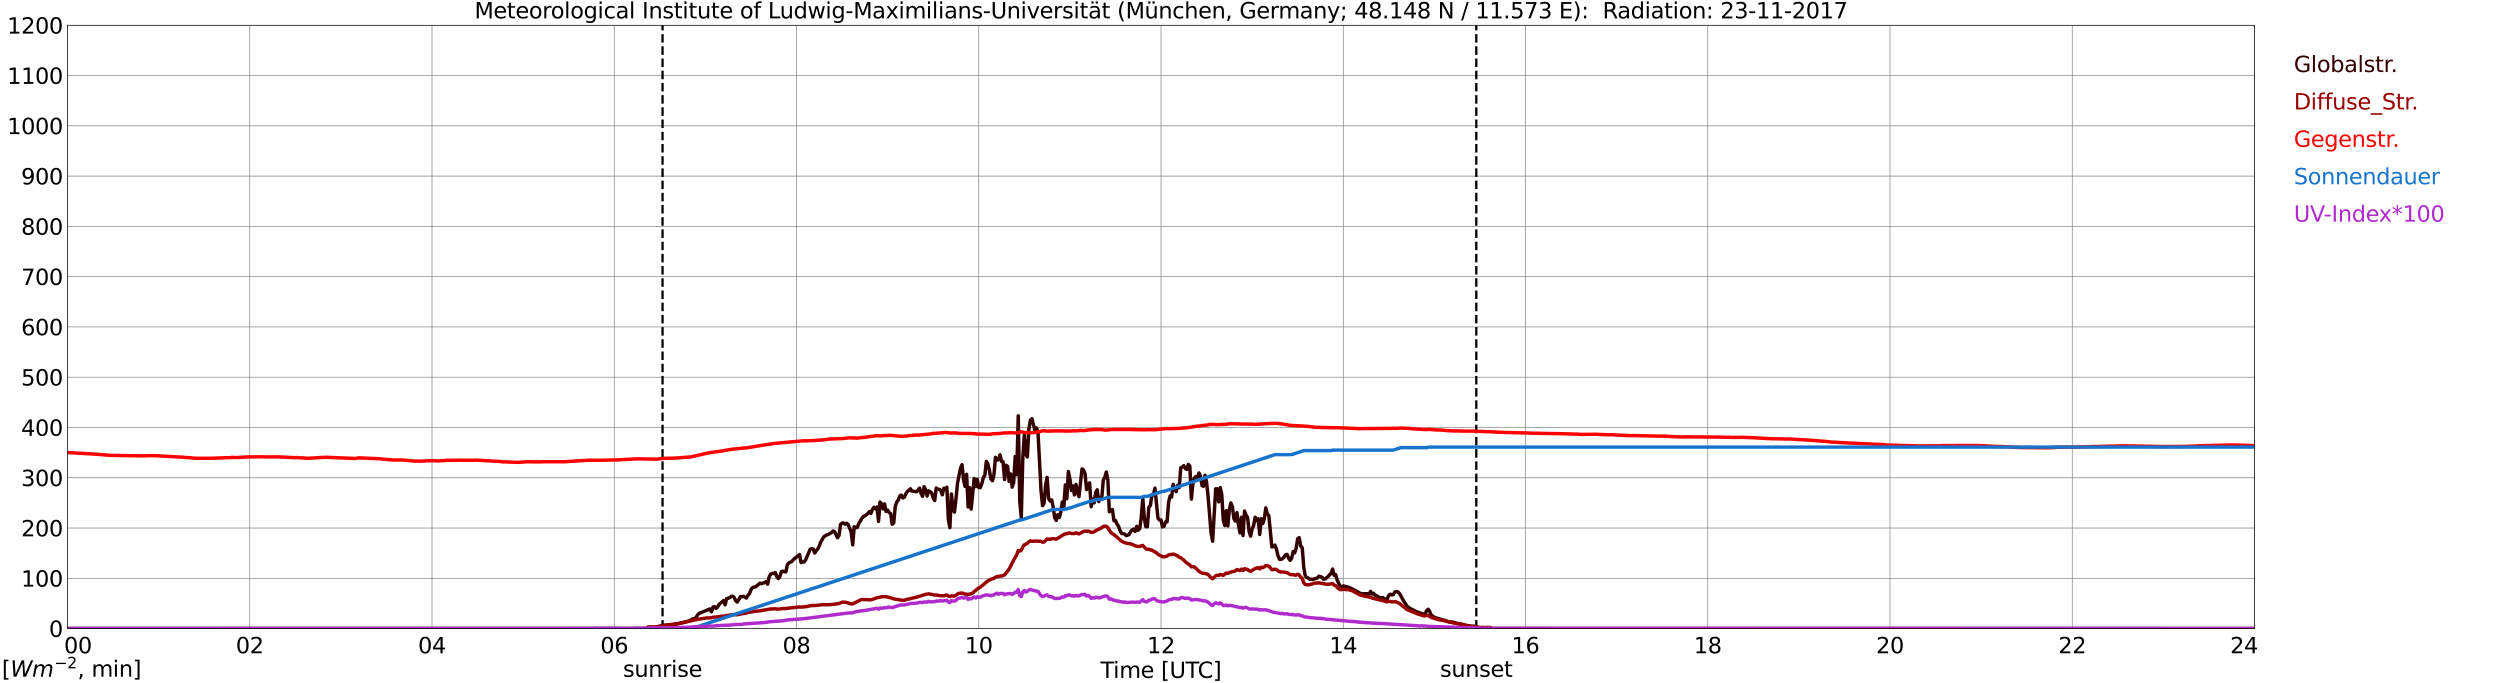 <?xml version="1.0" encoding="utf-8" standalone="no"?>
<!DOCTYPE svg PUBLIC "-//W3C//DTD SVG 1.1//EN"
  "http://www.w3.org/Graphics/SVG/1.1/DTD/svg11.dtd">
<svg xmlns:xlink="http://www.w3.org/1999/xlink" width="1085.4pt" height="296.64pt" viewBox="0 0 1085.4 296.64" xmlns="http://www.w3.org/2000/svg" version="1.1">
 <defs>
  <style type="text/css">*{stroke-linejoin: round; stroke-linecap: butt}</style>
 </defs>
 <g id="figure_1">
  <g id="patch_1">
   <path d="M 0 296.64 
L 1085.4 296.64 
L 1085.4 0 
L 0 0 
z
" style="fill: #ffffff"/>
  </g>
  <g id="axes_1">
   <g id="patch_2">
    <path d="M 29.306 272.909 
L 978.814 272.909 
L 978.814 10.976 
L 29.306 10.976 
z
" style="fill: #ffffff"/>
   </g>
   <g id="patch_3">
    <path d="M 978.814 272.909 
L 978.814 272.909 
L 978.814 10.976 
L 978.814 10.976 
z
" clip-path="url(#pc42511e070)" style="fill: #d3d3d3; opacity: 0.25; stroke: #d3d3d3; stroke-linejoin: miter"/>
   </g>
   <g id="matplotlib.axis_1">
    <g id="xtick_1">
     <g id="line2d_1">
      <path d="M 29.306 272.909 
L 29.306 10.976 
" clip-path="url(#pc42511e070)" style="fill: none; stroke: #808080; stroke-width: 0.3; stroke-linecap: square"/>
     </g>
     <g id="line2d_2"/>
     <g id="text_1">
      <!--    00 -->
      <g transform="translate(18.733 283.627) scale(0.095 -0.095)">
       <defs>
        <path id="DejaVuSans-20" transform="scale(0.016)"/>
        <path id="DejaVuSans-30" d="M 2034 4250 
Q 1547 4250 1301 3770 
Q 1056 3291 1056 2328 
Q 1056 1369 1301 889 
Q 1547 409 2034 409 
Q 2525 409 2770 889 
Q 3016 1369 3016 2328 
Q 3016 3291 2770 3770 
Q 2525 4250 2034 4250 
z
M 2034 4750 
Q 2819 4750 3233 4129 
Q 3647 3509 3647 2328 
Q 3647 1150 3233 529 
Q 2819 -91 2034 -91 
Q 1250 -91 836 529 
Q 422 1150 422 2328 
Q 422 3509 836 4129 
Q 1250 4750 2034 4750 
z
" transform="scale(0.016)"/>
       </defs>
       <use xlink:href="#DejaVuSans-20"/>
       <use xlink:href="#DejaVuSans-20" transform="translate(31.787 0)"/>
       <use xlink:href="#DejaVuSans-20" transform="translate(63.574 0)"/>
       <use xlink:href="#DejaVuSans-30" transform="translate(95.361 0)"/>
       <use xlink:href="#DejaVuSans-30" transform="translate(158.984 0)"/>
      </g>
     </g>
    </g>
    <g id="xtick_2">
     <g id="line2d_3">
      <path d="M 108.431 272.909 
L 108.431 10.976 
" clip-path="url(#pc42511e070)" style="fill: none; stroke: #808080; stroke-width: 0.3; stroke-linecap: square"/>
     </g>
     <g id="line2d_4"/>
     <g id="text_2">
      <!-- 02 -->
      <g transform="translate(102.387 283.627) scale(0.095 -0.095)">
       <defs>
        <path id="DejaVuSans-32" d="M 1228 531 
L 3431 531 
L 3431 0 
L 469 0 
L 469 531 
Q 828 903 1448 1529 
Q 2069 2156 2228 2338 
Q 2531 2678 2651 2914 
Q 2772 3150 2772 3378 
Q 2772 3750 2511 3984 
Q 2250 4219 1831 4219 
Q 1534 4219 1204 4116 
Q 875 4013 500 3803 
L 500 4441 
Q 881 4594 1212 4672 
Q 1544 4750 1819 4750 
Q 2544 4750 2975 4387 
Q 3406 4025 3406 3419 
Q 3406 3131 3298 2873 
Q 3191 2616 2906 2266 
Q 2828 2175 2409 1742 
Q 1991 1309 1228 531 
z
" transform="scale(0.016)"/>
       </defs>
       <use xlink:href="#DejaVuSans-30"/>
       <use xlink:href="#DejaVuSans-32" transform="translate(63.623 0)"/>
      </g>
     </g>
    </g>
    <g id="xtick_3">
     <g id="line2d_5">
      <path d="M 187.557 272.909 
L 187.557 10.976 
" clip-path="url(#pc42511e070)" style="fill: none; stroke: #808080; stroke-width: 0.3; stroke-linecap: square"/>
     </g>
     <g id="line2d_6"/>
     <g id="text_3">
      <!-- 04 -->
      <g transform="translate(181.513 283.627) scale(0.095 -0.095)">
       <defs>
        <path id="DejaVuSans-34" d="M 2419 4116 
L 825 1625 
L 2419 1625 
L 2419 4116 
z
M 2253 4666 
L 3047 4666 
L 3047 1625 
L 3713 1625 
L 3713 1100 
L 3047 1100 
L 3047 0 
L 2419 0 
L 2419 1100 
L 313 1100 
L 313 1709 
L 2253 4666 
z
" transform="scale(0.016)"/>
       </defs>
       <use xlink:href="#DejaVuSans-30"/>
       <use xlink:href="#DejaVuSans-34" transform="translate(63.623 0)"/>
      </g>
     </g>
    </g>
    <g id="xtick_4">
     <g id="line2d_7">
      <path d="M 266.683 272.909 
L 266.683 10.976 
" clip-path="url(#pc42511e070)" style="fill: none; stroke: #808080; stroke-width: 0.3; stroke-linecap: square"/>
     </g>
     <g id="line2d_8"/>
     <g id="text_4">
      <!-- 06 -->
      <g transform="translate(260.638 283.627) scale(0.095 -0.095)">
       <defs>
        <path id="DejaVuSans-36" d="M 2113 2584 
Q 1688 2584 1439 2293 
Q 1191 2003 1191 1497 
Q 1191 994 1439 701 
Q 1688 409 2113 409 
Q 2538 409 2786 701 
Q 3034 994 3034 1497 
Q 3034 2003 2786 2293 
Q 2538 2584 2113 2584 
z
M 3366 4563 
L 3366 3988 
Q 3128 4100 2886 4159 
Q 2644 4219 2406 4219 
Q 1781 4219 1451 3797 
Q 1122 3375 1075 2522 
Q 1259 2794 1537 2939 
Q 1816 3084 2150 3084 
Q 2853 3084 3261 2657 
Q 3669 2231 3669 1497 
Q 3669 778 3244 343 
Q 2819 -91 2113 -91 
Q 1303 -91 875 529 
Q 447 1150 447 2328 
Q 447 3434 972 4092 
Q 1497 4750 2381 4750 
Q 2619 4750 2861 4703 
Q 3103 4656 3366 4563 
z
" transform="scale(0.016)"/>
       </defs>
       <use xlink:href="#DejaVuSans-30"/>
       <use xlink:href="#DejaVuSans-36" transform="translate(63.623 0)"/>
      </g>
     </g>
    </g>
    <g id="xtick_5">
     <g id="line2d_9">
      <path d="M 345.808 272.909 
L 345.808 10.976 
" clip-path="url(#pc42511e070)" style="fill: none; stroke: #808080; stroke-width: 0.3; stroke-linecap: square"/>
     </g>
     <g id="line2d_10"/>
     <g id="text_5">
      <!-- 08 -->
      <g transform="translate(339.764 283.627) scale(0.095 -0.095)">
       <defs>
        <path id="DejaVuSans-38" d="M 2034 2216 
Q 1584 2216 1326 1975 
Q 1069 1734 1069 1313 
Q 1069 891 1326 650 
Q 1584 409 2034 409 
Q 2484 409 2743 651 
Q 3003 894 3003 1313 
Q 3003 1734 2745 1975 
Q 2488 2216 2034 2216 
z
M 1403 2484 
Q 997 2584 770 2862 
Q 544 3141 544 3541 
Q 544 4100 942 4425 
Q 1341 4750 2034 4750 
Q 2731 4750 3128 4425 
Q 3525 4100 3525 3541 
Q 3525 3141 3298 2862 
Q 3072 2584 2669 2484 
Q 3125 2378 3379 2068 
Q 3634 1759 3634 1313 
Q 3634 634 3220 271 
Q 2806 -91 2034 -91 
Q 1263 -91 848 271 
Q 434 634 434 1313 
Q 434 1759 690 2068 
Q 947 2378 1403 2484 
z
M 1172 3481 
Q 1172 3119 1398 2916 
Q 1625 2713 2034 2713 
Q 2441 2713 2670 2916 
Q 2900 3119 2900 3481 
Q 2900 3844 2670 4047 
Q 2441 4250 2034 4250 
Q 1625 4250 1398 4047 
Q 1172 3844 1172 3481 
z
" transform="scale(0.016)"/>
       </defs>
       <use xlink:href="#DejaVuSans-30"/>
       <use xlink:href="#DejaVuSans-38" transform="translate(63.623 0)"/>
      </g>
     </g>
    </g>
    <g id="xtick_6">
     <g id="line2d_11">
      <path d="M 424.934 272.909 
L 424.934 10.976 
" clip-path="url(#pc42511e070)" style="fill: none; stroke: #808080; stroke-width: 0.3; stroke-linecap: square"/>
     </g>
     <g id="line2d_12"/>
     <g id="text_6">
      <!-- 10 -->
      <g transform="translate(418.89 283.627) scale(0.095 -0.095)">
       <defs>
        <path id="DejaVuSans-31" d="M 794 531 
L 1825 531 
L 1825 4091 
L 703 3866 
L 703 4441 
L 1819 4666 
L 2450 4666 
L 2450 531 
L 3481 531 
L 3481 0 
L 794 0 
L 794 531 
z
" transform="scale(0.016)"/>
       </defs>
       <use xlink:href="#DejaVuSans-31"/>
       <use xlink:href="#DejaVuSans-30" transform="translate(63.623 0)"/>
      </g>
     </g>
    </g>
    <g id="xtick_7">
     <g id="line2d_13">
      <path d="M 504.06 272.909 
L 504.06 10.976 
" clip-path="url(#pc42511e070)" style="fill: none; stroke: #808080; stroke-width: 0.3; stroke-linecap: square"/>
     </g>
     <g id="line2d_14"/>
     <g id="text_7">
      <!-- 12 -->
      <g transform="translate(498.015 283.627) scale(0.095 -0.095)">
       <use xlink:href="#DejaVuSans-31"/>
       <use xlink:href="#DejaVuSans-32" transform="translate(63.623 0)"/>
      </g>
     </g>
    </g>
    <g id="xtick_8">
     <g id="line2d_15">
      <path d="M 583.185 272.909 
L 583.185 10.976 
" clip-path="url(#pc42511e070)" style="fill: none; stroke: #808080; stroke-width: 0.3; stroke-linecap: square"/>
     </g>
     <g id="line2d_16"/>
     <g id="text_8">
      <!-- 14 -->
      <g transform="translate(577.141 283.627) scale(0.095 -0.095)">
       <use xlink:href="#DejaVuSans-31"/>
       <use xlink:href="#DejaVuSans-34" transform="translate(63.623 0)"/>
      </g>
     </g>
    </g>
    <g id="xtick_9">
     <g id="line2d_17">
      <path d="M 662.311 272.909 
L 662.311 10.976 
" clip-path="url(#pc42511e070)" style="fill: none; stroke: #808080; stroke-width: 0.3; stroke-linecap: square"/>
     </g>
     <g id="line2d_18"/>
     <g id="text_9">
      <!-- 16 -->
      <g transform="translate(656.267 283.627) scale(0.095 -0.095)">
       <use xlink:href="#DejaVuSans-31"/>
       <use xlink:href="#DejaVuSans-36" transform="translate(63.623 0)"/>
      </g>
     </g>
    </g>
    <g id="xtick_10">
     <g id="line2d_19">
      <path d="M 741.437 272.909 
L 741.437 10.976 
" clip-path="url(#pc42511e070)" style="fill: none; stroke: #808080; stroke-width: 0.3; stroke-linecap: square"/>
     </g>
     <g id="line2d_20"/>
     <g id="text_10">
      <!-- 18 -->
      <g transform="translate(735.392 283.627) scale(0.095 -0.095)">
       <use xlink:href="#DejaVuSans-31"/>
       <use xlink:href="#DejaVuSans-38" transform="translate(63.623 0)"/>
      </g>
     </g>
    </g>
    <g id="xtick_11">
     <g id="line2d_21">
      <path d="M 820.562 272.909 
L 820.562 10.976 
" clip-path="url(#pc42511e070)" style="fill: none; stroke: #808080; stroke-width: 0.3; stroke-linecap: square"/>
     </g>
     <g id="line2d_22"/>
     <g id="text_11">
      <!-- 20 -->
      <g transform="translate(814.518 283.627) scale(0.095 -0.095)">
       <use xlink:href="#DejaVuSans-32"/>
       <use xlink:href="#DejaVuSans-30" transform="translate(63.623 0)"/>
      </g>
     </g>
    </g>
    <g id="xtick_12">
     <g id="line2d_23">
      <path d="M 899.688 272.909 
L 899.688 10.976 
" clip-path="url(#pc42511e070)" style="fill: none; stroke: #808080; stroke-width: 0.3; stroke-linecap: square"/>
     </g>
     <g id="line2d_24"/>
     <g id="text_12">
      <!-- 22 -->
      <g transform="translate(893.644 283.627) scale(0.095 -0.095)">
       <use xlink:href="#DejaVuSans-32"/>
       <use xlink:href="#DejaVuSans-32" transform="translate(63.623 0)"/>
      </g>
     </g>
    </g>
    <g id="xtick_13">
     <g id="line2d_25">
      <path d="M 978.814 272.909 
L 978.814 10.976 
" clip-path="url(#pc42511e070)" style="fill: none; stroke: #808080; stroke-width: 0.3; stroke-linecap: square"/>
     </g>
     <g id="line2d_26"/>
     <g id="text_13">
      <!-- 24    -->
      <g transform="translate(968.241 283.627) scale(0.095 -0.095)">
       <use xlink:href="#DejaVuSans-32"/>
       <use xlink:href="#DejaVuSans-34" transform="translate(63.623 0)"/>
       <use xlink:href="#DejaVuSans-20" transform="translate(127.246 0)"/>
       <use xlink:href="#DejaVuSans-20" transform="translate(159.033 0)"/>
       <use xlink:href="#DejaVuSans-20" transform="translate(190.82 0)"/>
      </g>
     </g>
    </g>
    <g id="text_14">
     <!-- Time [UTC] -->
     <g transform="translate(477.806 294.322) scale(0.095 -0.095)">
      <defs>
       <path id="DejaVuSans-54" d="M -19 4666 
L 3928 4666 
L 3928 4134 
L 2272 4134 
L 2272 0 
L 1638 0 
L 1638 4134 
L -19 4134 
L -19 4666 
z
" transform="scale(0.016)"/>
       <path id="DejaVuSans-69" d="M 603 3500 
L 1178 3500 
L 1178 0 
L 603 0 
L 603 3500 
z
M 603 4863 
L 1178 4863 
L 1178 4134 
L 603 4134 
L 603 4863 
z
" transform="scale(0.016)"/>
       <path id="DejaVuSans-6d" d="M 3328 2828 
Q 3544 3216 3844 3400 
Q 4144 3584 4550 3584 
Q 5097 3584 5394 3201 
Q 5691 2819 5691 2113 
L 5691 0 
L 5113 0 
L 5113 2094 
Q 5113 2597 4934 2840 
Q 4756 3084 4391 3084 
Q 3944 3084 3684 2787 
Q 3425 2491 3425 1978 
L 3425 0 
L 2847 0 
L 2847 2094 
Q 2847 2600 2669 2842 
Q 2491 3084 2119 3084 
Q 1678 3084 1418 2786 
Q 1159 2488 1159 1978 
L 1159 0 
L 581 0 
L 581 3500 
L 1159 3500 
L 1159 2956 
Q 1356 3278 1631 3431 
Q 1906 3584 2284 3584 
Q 2666 3584 2933 3390 
Q 3200 3197 3328 2828 
z
" transform="scale(0.016)"/>
       <path id="DejaVuSans-65" d="M 3597 1894 
L 3597 1613 
L 953 1613 
Q 991 1019 1311 708 
Q 1631 397 2203 397 
Q 2534 397 2845 478 
Q 3156 559 3463 722 
L 3463 178 
Q 3153 47 2828 -22 
Q 2503 -91 2169 -91 
Q 1331 -91 842 396 
Q 353 884 353 1716 
Q 353 2575 817 3079 
Q 1281 3584 2069 3584 
Q 2775 3584 3186 3129 
Q 3597 2675 3597 1894 
z
M 3022 2063 
Q 3016 2534 2758 2815 
Q 2500 3097 2075 3097 
Q 1594 3097 1305 2825 
Q 1016 2553 972 2059 
L 3022 2063 
z
" transform="scale(0.016)"/>
       <path id="DejaVuSans-5b" d="M 550 4863 
L 1875 4863 
L 1875 4416 
L 1125 4416 
L 1125 -397 
L 1875 -397 
L 1875 -844 
L 550 -844 
L 550 4863 
z
" transform="scale(0.016)"/>
       <path id="DejaVuSans-55" d="M 556 4666 
L 1191 4666 
L 1191 1831 
Q 1191 1081 1462 751 
Q 1734 422 2344 422 
Q 2950 422 3222 751 
Q 3494 1081 3494 1831 
L 3494 4666 
L 4128 4666 
L 4128 1753 
Q 4128 841 3676 375 
Q 3225 -91 2344 -91 
Q 1459 -91 1007 375 
Q 556 841 556 1753 
L 556 4666 
z
" transform="scale(0.016)"/>
       <path id="DejaVuSans-43" d="M 4122 4306 
L 4122 3641 
Q 3803 3938 3442 4084 
Q 3081 4231 2675 4231 
Q 1875 4231 1450 3742 
Q 1025 3253 1025 2328 
Q 1025 1406 1450 917 
Q 1875 428 2675 428 
Q 3081 428 3442 575 
Q 3803 722 4122 1019 
L 4122 359 
Q 3791 134 3420 21 
Q 3050 -91 2638 -91 
Q 1578 -91 968 557 
Q 359 1206 359 2328 
Q 359 3453 968 4101 
Q 1578 4750 2638 4750 
Q 3056 4750 3426 4639 
Q 3797 4528 4122 4306 
z
" transform="scale(0.016)"/>
       <path id="DejaVuSans-5d" d="M 1947 4863 
L 1947 -844 
L 622 -844 
L 622 -397 
L 1369 -397 
L 1369 4416 
L 622 4416 
L 622 4863 
L 1947 4863 
z
" transform="scale(0.016)"/>
      </defs>
      <use xlink:href="#DejaVuSans-54"/>
      <use xlink:href="#DejaVuSans-69" transform="translate(57.959 0)"/>
      <use xlink:href="#DejaVuSans-6d" transform="translate(85.742 0)"/>
      <use xlink:href="#DejaVuSans-65" transform="translate(183.154 0)"/>
      <use xlink:href="#DejaVuSans-20" transform="translate(244.678 0)"/>
      <use xlink:href="#DejaVuSans-5b" transform="translate(276.465 0)"/>
      <use xlink:href="#DejaVuSans-55" transform="translate(315.479 0)"/>
      <use xlink:href="#DejaVuSans-54" transform="translate(388.672 0)"/>
      <use xlink:href="#DejaVuSans-43" transform="translate(443.881 0)"/>
      <use xlink:href="#DejaVuSans-5d" transform="translate(513.705 0)"/>
     </g>
    </g>
   </g>
   <g id="matplotlib.axis_2">
    <g id="ytick_1">
     <g id="line2d_27">
      <path d="M 29.306 272.909 
L 978.814 272.909 
" clip-path="url(#pc42511e070)" style="fill: none; stroke: #808080; stroke-width: 0.3; stroke-linecap: square"/>
     </g>
     <g id="line2d_28"/>
     <g id="text_15">
      <!-- 0 -->
      <g transform="translate(21.261 276.518) scale(0.095 -0.095)">
       <use xlink:href="#DejaVuSans-30"/>
      </g>
     </g>
    </g>
    <g id="ytick_2">
     <g id="line2d_29">
      <path d="M 29.306 251.081 
L 978.814 251.081 
" clip-path="url(#pc42511e070)" style="fill: none; stroke: #808080; stroke-width: 0.3; stroke-linecap: square"/>
     </g>
     <g id="line2d_30"/>
     <g id="text_16">
      <!-- 100 -->
      <g transform="translate(9.173 254.69) scale(0.095 -0.095)">
       <use xlink:href="#DejaVuSans-31"/>
       <use xlink:href="#DejaVuSans-30" transform="translate(63.623 0)"/>
       <use xlink:href="#DejaVuSans-30" transform="translate(127.246 0)"/>
      </g>
     </g>
    </g>
    <g id="ytick_3">
     <g id="line2d_31">
      <path d="M 29.306 229.253 
L 978.814 229.253 
" clip-path="url(#pc42511e070)" style="fill: none; stroke: #808080; stroke-width: 0.3; stroke-linecap: square"/>
     </g>
     <g id="line2d_32"/>
     <g id="text_17">
      <!-- 200 -->
      <g transform="translate(9.173 232.863) scale(0.095 -0.095)">
       <use xlink:href="#DejaVuSans-32"/>
       <use xlink:href="#DejaVuSans-30" transform="translate(63.623 0)"/>
       <use xlink:href="#DejaVuSans-30" transform="translate(127.246 0)"/>
      </g>
     </g>
    </g>
    <g id="ytick_4">
     <g id="line2d_33">
      <path d="M 29.306 207.426 
L 978.814 207.426 
" clip-path="url(#pc42511e070)" style="fill: none; stroke: #808080; stroke-width: 0.3; stroke-linecap: square"/>
     </g>
     <g id="line2d_34"/>
     <g id="text_18">
      <!-- 300 -->
      <g transform="translate(9.173 211.035) scale(0.095 -0.095)">
       <defs>
        <path id="DejaVuSans-33" d="M 2597 2516 
Q 3050 2419 3304 2112 
Q 3559 1806 3559 1356 
Q 3559 666 3084 287 
Q 2609 -91 1734 -91 
Q 1441 -91 1130 -33 
Q 819 25 488 141 
L 488 750 
Q 750 597 1062 519 
Q 1375 441 1716 441 
Q 2309 441 2620 675 
Q 2931 909 2931 1356 
Q 2931 1769 2642 2001 
Q 2353 2234 1838 2234 
L 1294 2234 
L 1294 2753 
L 1863 2753 
Q 2328 2753 2575 2939 
Q 2822 3125 2822 3475 
Q 2822 3834 2567 4026 
Q 2313 4219 1838 4219 
Q 1578 4219 1281 4162 
Q 984 4106 628 3988 
L 628 4550 
Q 988 4650 1302 4700 
Q 1616 4750 1894 4750 
Q 2613 4750 3031 4423 
Q 3450 4097 3450 3541 
Q 3450 3153 3228 2886 
Q 3006 2619 2597 2516 
z
" transform="scale(0.016)"/>
       </defs>
       <use xlink:href="#DejaVuSans-33"/>
       <use xlink:href="#DejaVuSans-30" transform="translate(63.623 0)"/>
       <use xlink:href="#DejaVuSans-30" transform="translate(127.246 0)"/>
      </g>
     </g>
    </g>
    <g id="ytick_5">
     <g id="line2d_35">
      <path d="M 29.306 185.598 
L 978.814 185.598 
" clip-path="url(#pc42511e070)" style="fill: none; stroke: #808080; stroke-width: 0.3; stroke-linecap: square"/>
     </g>
     <g id="line2d_36"/>
     <g id="text_19">
      <!-- 400 -->
      <g transform="translate(9.173 189.207) scale(0.095 -0.095)">
       <use xlink:href="#DejaVuSans-34"/>
       <use xlink:href="#DejaVuSans-30" transform="translate(63.623 0)"/>
       <use xlink:href="#DejaVuSans-30" transform="translate(127.246 0)"/>
      </g>
     </g>
    </g>
    <g id="ytick_6">
     <g id="line2d_37">
      <path d="M 29.306 163.77 
L 978.814 163.77 
" clip-path="url(#pc42511e070)" style="fill: none; stroke: #808080; stroke-width: 0.3; stroke-linecap: square"/>
     </g>
     <g id="line2d_38"/>
     <g id="text_20">
      <!-- 500 -->
      <g transform="translate(9.173 167.379) scale(0.095 -0.095)">
       <defs>
        <path id="DejaVuSans-35" d="M 691 4666 
L 3169 4666 
L 3169 4134 
L 1269 4134 
L 1269 2991 
Q 1406 3038 1543 3061 
Q 1681 3084 1819 3084 
Q 2600 3084 3056 2656 
Q 3513 2228 3513 1497 
Q 3513 744 3044 326 
Q 2575 -91 1722 -91 
Q 1428 -91 1123 -41 
Q 819 9 494 109 
L 494 744 
Q 775 591 1075 516 
Q 1375 441 1709 441 
Q 2250 441 2565 725 
Q 2881 1009 2881 1497 
Q 2881 1984 2565 2268 
Q 2250 2553 1709 2553 
Q 1456 2553 1204 2497 
Q 953 2441 691 2322 
L 691 4666 
z
" transform="scale(0.016)"/>
       </defs>
       <use xlink:href="#DejaVuSans-35"/>
       <use xlink:href="#DejaVuSans-30" transform="translate(63.623 0)"/>
       <use xlink:href="#DejaVuSans-30" transform="translate(127.246 0)"/>
      </g>
     </g>
    </g>
    <g id="ytick_7">
     <g id="line2d_39">
      <path d="M 29.306 141.942 
L 978.814 141.942 
" clip-path="url(#pc42511e070)" style="fill: none; stroke: #808080; stroke-width: 0.3; stroke-linecap: square"/>
     </g>
     <g id="line2d_40"/>
     <g id="text_21">
      <!-- 600 -->
      <g transform="translate(9.173 145.551) scale(0.095 -0.095)">
       <use xlink:href="#DejaVuSans-36"/>
       <use xlink:href="#DejaVuSans-30" transform="translate(63.623 0)"/>
       <use xlink:href="#DejaVuSans-30" transform="translate(127.246 0)"/>
      </g>
     </g>
    </g>
    <g id="ytick_8">
     <g id="line2d_41">
      <path d="M 29.306 120.114 
L 978.814 120.114 
" clip-path="url(#pc42511e070)" style="fill: none; stroke: #808080; stroke-width: 0.3; stroke-linecap: square"/>
     </g>
     <g id="line2d_42"/>
     <g id="text_22">
      <!-- 700 -->
      <g transform="translate(9.173 123.724) scale(0.095 -0.095)">
       <defs>
        <path id="DejaVuSans-37" d="M 525 4666 
L 3525 4666 
L 3525 4397 
L 1831 0 
L 1172 0 
L 2766 4134 
L 525 4134 
L 525 4666 
z
" transform="scale(0.016)"/>
       </defs>
       <use xlink:href="#DejaVuSans-37"/>
       <use xlink:href="#DejaVuSans-30" transform="translate(63.623 0)"/>
       <use xlink:href="#DejaVuSans-30" transform="translate(127.246 0)"/>
      </g>
     </g>
    </g>
    <g id="ytick_9">
     <g id="line2d_43">
      <path d="M 29.306 98.287 
L 978.814 98.287 
" clip-path="url(#pc42511e070)" style="fill: none; stroke: #808080; stroke-width: 0.3; stroke-linecap: square"/>
     </g>
     <g id="line2d_44"/>
     <g id="text_23">
      <!-- 800 -->
      <g transform="translate(9.173 101.896) scale(0.095 -0.095)">
       <use xlink:href="#DejaVuSans-38"/>
       <use xlink:href="#DejaVuSans-30" transform="translate(63.623 0)"/>
       <use xlink:href="#DejaVuSans-30" transform="translate(127.246 0)"/>
      </g>
     </g>
    </g>
    <g id="ytick_10">
     <g id="line2d_45">
      <path d="M 29.306 76.459 
L 978.814 76.459 
" clip-path="url(#pc42511e070)" style="fill: none; stroke: #808080; stroke-width: 0.3; stroke-linecap: square"/>
     </g>
     <g id="line2d_46"/>
     <g id="text_24">
      <!-- 900 -->
      <g transform="translate(9.173 80.068) scale(0.095 -0.095)">
       <defs>
        <path id="DejaVuSans-39" d="M 703 97 
L 703 672 
Q 941 559 1184 500 
Q 1428 441 1663 441 
Q 2288 441 2617 861 
Q 2947 1281 2994 2138 
Q 2813 1869 2534 1725 
Q 2256 1581 1919 1581 
Q 1219 1581 811 2004 
Q 403 2428 403 3163 
Q 403 3881 828 4315 
Q 1253 4750 1959 4750 
Q 2769 4750 3195 4129 
Q 3622 3509 3622 2328 
Q 3622 1225 3098 567 
Q 2575 -91 1691 -91 
Q 1453 -91 1209 -44 
Q 966 3 703 97 
z
M 1959 2075 
Q 2384 2075 2632 2365 
Q 2881 2656 2881 3163 
Q 2881 3666 2632 3958 
Q 2384 4250 1959 4250 
Q 1534 4250 1286 3958 
Q 1038 3666 1038 3163 
Q 1038 2656 1286 2365 
Q 1534 2075 1959 2075 
z
" transform="scale(0.016)"/>
       </defs>
       <use xlink:href="#DejaVuSans-39"/>
       <use xlink:href="#DejaVuSans-30" transform="translate(63.623 0)"/>
       <use xlink:href="#DejaVuSans-30" transform="translate(127.246 0)"/>
      </g>
     </g>
    </g>
    <g id="ytick_11">
     <g id="line2d_47">
      <path d="M 29.306 54.631 
L 978.814 54.631 
" clip-path="url(#pc42511e070)" style="fill: none; stroke: #808080; stroke-width: 0.3; stroke-linecap: square"/>
     </g>
     <g id="line2d_48"/>
     <g id="text_25">
      <!-- 1000 -->
      <g transform="translate(3.128 58.24) scale(0.095 -0.095)">
       <use xlink:href="#DejaVuSans-31"/>
       <use xlink:href="#DejaVuSans-30" transform="translate(63.623 0)"/>
       <use xlink:href="#DejaVuSans-30" transform="translate(127.246 0)"/>
       <use xlink:href="#DejaVuSans-30" transform="translate(190.869 0)"/>
      </g>
     </g>
    </g>
    <g id="ytick_12">
     <g id="line2d_49">
      <path d="M 29.306 32.803 
L 978.814 32.803 
" clip-path="url(#pc42511e070)" style="fill: none; stroke: #808080; stroke-width: 0.3; stroke-linecap: square"/>
     </g>
     <g id="line2d_50"/>
     <g id="text_26">
      <!-- 1100 -->
      <g transform="translate(3.128 36.413) scale(0.095 -0.095)">
       <use xlink:href="#DejaVuSans-31"/>
       <use xlink:href="#DejaVuSans-31" transform="translate(63.623 0)"/>
       <use xlink:href="#DejaVuSans-30" transform="translate(127.246 0)"/>
       <use xlink:href="#DejaVuSans-30" transform="translate(190.869 0)"/>
      </g>
     </g>
    </g>
    <g id="ytick_13">
     <g id="line2d_51">
      <path d="M 29.306 10.976 
L 978.814 10.976 
" clip-path="url(#pc42511e070)" style="fill: none; stroke: #808080; stroke-width: 0.3; stroke-linecap: square"/>
     </g>
     <g id="line2d_52"/>
     <g id="text_27">
      <!-- 1200 -->
      <g transform="translate(3.128 14.585) scale(0.095 -0.095)">
       <use xlink:href="#DejaVuSans-31"/>
       <use xlink:href="#DejaVuSans-32" transform="translate(63.623 0)"/>
       <use xlink:href="#DejaVuSans-30" transform="translate(127.246 0)"/>
       <use xlink:href="#DejaVuSans-30" transform="translate(190.869 0)"/>
      </g>
     </g>
    </g>
   </g>
   <g id="line2d_53">
    <path d="M 287.651 272.909 
L 287.651 10.976 
" clip-path="url(#pc42511e070)" style="fill: none; stroke-dasharray: 3.7,1.6; stroke-dashoffset: 0; stroke: #000000"/>
   </g>
   <g id="line2d_54">
    <path d="M 640.947 272.909 
L 640.947 10.976 
" clip-path="url(#pc42511e070)" style="fill: none; stroke-dasharray: 3.7,1.6; stroke-dashoffset: 0; stroke: #000000"/>
   </g>
   <g id="line2d_55">
    <path d="M 29.306 272.909 
L 280.53 272.909 
L 281.189 272.33 
L 282.508 272.241 
L 283.167 272.361 
L 284.486 272.271 
L 285.145 272.182 
L 286.464 271.857 
L 288.442 271.411 
L 289.102 271.442 
L 291.08 271.145 
L 292.399 271.117 
L 293.058 270.909 
L 294.377 270.761 
L 295.696 270.346 
L 297.014 270.198 
L 297.674 269.931 
L 298.992 269.665 
L 299.652 269.486 
L 300.311 268.895 
L 300.971 268.659 
L 301.63 268.569 
L 302.289 267.917 
L 302.949 266.88 
L 303.608 266.23 
L 304.267 266.051 
L 308.224 264.363 
L 308.883 265.607 
L 309.543 263.623 
L 310.202 263.357 
L 310.861 264.127 
L 311.521 263.593 
L 312.18 262.438 
L 314.158 260.72 
L 314.818 262.586 
L 315.477 259.891 
L 316.136 259.773 
L 316.796 259.448 
L 317.455 258.943 
L 318.114 258.826 
L 318.774 259.448 
L 319.433 260.81 
L 320.093 261.401 
L 320.752 260.364 
L 321.411 259.033 
L 322.071 259.061 
L 322.73 258.884 
L 324.049 259.655 
L 324.708 258.47 
L 325.368 257.817 
L 326.027 256.071 
L 326.686 255.152 
L 327.346 254.886 
L 328.005 254.796 
L 329.324 253.731 
L 329.983 253.168 
L 330.643 253.406 
L 331.302 253.109 
L 331.961 252.991 
L 332.621 252.517 
L 333.28 253.613 
L 333.94 250.413 
L 334.599 249.258 
L 335.258 248.962 
L 335.918 248.992 
L 336.577 248.608 
L 337.236 250.265 
L 337.896 251.184 
L 338.555 250.413 
L 339.215 248.252 
L 339.874 247.955 
L 340.533 248.252 
L 341.193 248.252 
L 341.852 245.201 
L 342.512 244.371 
L 343.83 243.749 
L 344.49 242.891 
L 347.127 240.759 
L 347.787 244.223 
L 348.446 243.987 
L 349.105 243.987 
L 349.765 243.099 
L 351.743 238.449 
L 352.402 238.242 
L 353.062 238.36 
L 353.721 240.106 
L 354.38 239.1 
L 355.04 238.36 
L 355.699 237.026 
L 356.359 235.28 
L 357.677 233.029 
L 358.996 232.2 
L 359.655 232.021 
L 360.974 231.251 
L 361.634 230.541 
L 362.293 230.777 
L 362.952 231.993 
L 363.612 233.473 
L 364.271 232.495 
L 364.93 227.697 
L 365.59 227.105 
L 366.249 227.046 
L 366.909 227.61 
L 367.568 227.164 
L 368.227 227.728 
L 369.546 230.956 
L 370.206 236.552 
L 370.865 228.675 
L 371.524 229.149 
L 372.184 229 
L 372.843 227.282 
L 373.502 226.307 
L 374.162 225.121 
L 374.821 224.233 
L 375.481 223.967 
L 376.799 222.958 
L 377.459 222.1 
L 378.118 222.899 
L 378.777 221.153 
L 379.437 220.234 
L 380.096 220.946 
L 380.756 220.116 
L 381.415 226.365 
L 382.074 217.984 
L 382.734 218.724 
L 383.393 220.974 
L 384.053 218.783 
L 384.712 222.041 
L 385.371 221.478 
L 386.031 222.484 
L 386.69 223.017 
L 387.349 227.579 
L 388.009 227.075 
L 388.668 219.996 
L 389.328 217.984 
L 389.987 217.124 
L 390.646 215.347 
L 391.306 214.963 
L 391.965 216.176 
L 392.624 215.879 
L 393.284 214.341 
L 393.943 213.422 
L 395.262 212.208 
L 395.921 213.245 
L 396.581 213.245 
L 397.899 213.511 
L 398.559 212.858 
L 399.218 211.911 
L 399.878 214.162 
L 400.537 215.465 
L 401.196 211.32 
L 401.856 212.533 
L 402.515 215.347 
L 403.175 213.127 
L 403.834 213.452 
L 404.493 214.074 
L 405.153 216.207 
L 405.812 217.303 
L 406.471 211.883 
L 407.131 212.385 
L 407.79 212.444 
L 408.45 212.889 
L 409.109 214.814 
L 409.768 211.97 
L 410.428 212.208 
L 411.087 211.555 
L 411.746 225.595 
L 412.406 229.09 
L 413.065 214.458 
L 413.725 220.767 
L 414.384 222.336 
L 415.043 216.709 
L 415.703 209.868 
L 417.022 203.204 
L 417.681 201.752 
L 418.34 208.358 
L 419 211.202 
L 419.659 205.928 
L 420.318 220.086 
L 420.978 211.704 
L 421.637 221.005 
L 422.956 207.735 
L 423.615 211.23 
L 424.275 208.12 
L 424.934 211.645 
L 425.593 211.734 
L 426.253 210.075 
L 426.912 207.351 
L 427.572 206.402 
L 428.231 200.301 
L 428.89 201.368 
L 429.55 204.123 
L 430.209 207.943 
L 430.869 208.713 
L 431.528 206.225 
L 432.187 198.555 
L 432.847 199.768 
L 433.506 199.592 
L 434.165 197.459 
L 434.825 200.362 
L 435.484 200.421 
L 436.144 208.181 
L 436.803 201.99 
L 437.462 202.523 
L 438.122 209.01 
L 438.781 205.751 
L 439.44 211.496 
L 440.1 209.484 
L 440.759 198.199 
L 441.419 206.107 
L 442.078 180.547 
L 442.737 217.628 
L 443.397 224.676 
L 444.056 198.911 
L 444.716 188.87 
L 445.375 197.073 
L 446.034 198.406 
L 446.694 186.292 
L 447.353 182.444 
L 448.012 181.791 
L 449.331 186.886 
L 449.991 185.79 
L 450.65 187.536 
L 451.969 212.979 
L 452.628 219.553 
L 453.287 218.575 
L 453.947 210.756 
L 454.606 207.262 
L 455.266 216.443 
L 455.925 217.51 
L 456.584 217.006 
L 457.244 220.175 
L 457.903 224.765 
L 458.563 225.951 
L 459.222 223.493 
L 459.881 224.735 
L 460.541 222.308 
L 461.2 217.984 
L 461.859 220.175 
L 462.519 210.549 
L 463.178 216.532 
L 463.838 204.715 
L 464.497 207.853 
L 465.156 212.948 
L 465.816 210.994 
L 466.475 214.873 
L 467.134 210.313 
L 467.794 213.57 
L 468.453 215.644 
L 469.772 203.588 
L 470.431 204.064 
L 471.091 205.721 
L 471.75 212.564 
L 472.409 210.933 
L 473.069 209.661 
L 473.728 219.968 
L 474.388 216.68 
L 475.047 218.309 
L 475.706 213.808 
L 476.366 212.651 
L 477.025 217.776 
L 477.685 216.235 
L 478.344 216.235 
L 479.003 208.447 
L 479.663 207.203 
L 480.322 204.922 
L 480.981 208.209 
L 481.641 222.19 
L 482.96 221.212 
L 483.619 226.038 
L 484.278 225.951 
L 484.938 227.52 
L 485.597 228.437 
L 486.256 230.275 
L 486.916 231.578 
L 488.235 231.844 
L 488.894 232.495 
L 489.553 232.377 
L 490.213 232.08 
L 490.872 230.866 
L 491.532 230.067 
L 492.191 229.712 
L 492.85 230.718 
L 493.51 228.526 
L 494.169 230.216 
L 494.828 229.504 
L 495.488 224.648 
L 496.147 216.207 
L 496.807 224.914 
L 497.466 228.644 
L 498.125 228.675 
L 498.785 220.175 
L 499.444 219.522 
L 500.103 214.904 
L 500.763 214.873 
L 501.422 211.942 
L 502.741 224.973 
L 503.4 225.743 
L 504.06 225.772 
L 504.719 228.764 
L 505.379 228.467 
L 506.038 226.573 
L 506.697 226.542 
L 507.357 218.101 
L 508.016 215.318 
L 508.675 215.792 
L 509.335 210.313 
L 510.654 213.481 
L 511.313 210.698 
L 511.972 211.675 
L 512.632 203.115 
L 513.291 202.761 
L 513.95 202.167 
L 514.61 203.411 
L 515.269 203.826 
L 515.929 201.635 
L 516.588 202.375 
L 517.247 216.68 
L 517.907 209.899 
L 518.566 207.528 
L 519.226 206.878 
L 519.885 207.262 
L 520.544 205.337 
L 521.204 206.729 
L 521.863 210.846 
L 522.522 211.112 
L 523.182 206.343 
L 523.841 209.394 
L 524.501 215.554 
L 525.819 231.578 
L 526.479 234.983 
L 527.797 212.208 
L 528.457 212.208 
L 529.116 217.894 
L 529.776 211.704 
L 530.435 214.548 
L 531.094 225.772 
L 531.754 228.171 
L 532.413 221.745 
L 533.073 228.35 
L 533.732 221.212 
L 534.391 218.368 
L 535.051 219.968 
L 535.71 225.15 
L 536.369 226.217 
L 537.029 222.574 
L 537.688 227.817 
L 538.348 231.371 
L 539.007 224.558 
L 539.666 232.525 
L 540.326 221.893 
L 540.985 223.7 
L 541.644 224.589 
L 542.304 230.718 
L 542.963 232.761 
L 543.623 229.622 
L 544.282 228.112 
L 544.941 224.558 
L 545.601 226.069 
L 546.26 225.239 
L 546.919 232.052 
L 547.579 225.211 
L 548.238 227.282 
L 548.898 225.329 
L 549.557 220.5 
L 550.216 223.078 
L 550.876 223.905 
L 552.195 237.471 
L 552.854 237.264 
L 553.513 236.673 
L 554.173 238.329 
L 554.832 241.232 
L 555.491 242.802 
L 556.151 242.891 
L 556.81 242.507 
L 557.47 241.944 
L 558.129 240.848 
L 558.788 240.7 
L 559.448 242.269 
L 560.107 243.275 
L 560.766 242.418 
L 561.426 239.486 
L 562.085 240.019 
L 562.745 238.035 
L 563.404 233.859 
L 564.063 233.414 
L 564.723 237.085 
L 565.382 237.827 
L 566.042 246.355 
L 566.701 250.088 
L 567.36 250.741 
L 568.02 250.976 
L 568.679 251.509 
L 569.338 251.45 
L 569.998 251.568 
L 570.657 251.302 
L 571.317 251.184 
L 571.976 250.858 
L 572.635 250.177 
L 573.954 250.592 
L 574.613 251.48 
L 575.273 251.363 
L 576.592 250.326 
L 577.251 249.555 
L 577.91 248.992 
L 578.57 247.039 
L 579.229 249.791 
L 579.889 249.466 
L 580.548 251.865 
L 581.867 254.619 
L 582.526 254.768 
L 583.185 254.353 
L 584.504 254.737 
L 585.164 254.827 
L 587.801 255.981 
L 589.12 256.782 
L 590.439 257.522 
L 591.098 257.848 
L 592.417 257.758 
L 593.736 257.789 
L 594.395 257.966 
L 595.054 256.752 
L 595.714 257.907 
L 596.373 257.581 
L 597.032 258.5 
L 597.692 258.618 
L 599.011 259.565 
L 599.67 259.535 
L 600.329 259.389 
L 600.989 259.98 
L 601.648 260.098 
L 602.307 259.95 
L 602.967 258.411 
L 603.626 257.966 
L 604.286 258.293 
L 604.945 258.086 
L 605.604 256.959 
L 606.264 256.811 
L 606.923 256.959 
L 607.582 257.671 
L 608.242 258.708 
L 608.901 260.07 
L 610.879 263.178 
L 612.198 264.156 
L 614.836 265.518 
L 618.133 266.673 
L 618.792 266.406 
L 619.451 264.955 
L 620.111 264.512 
L 620.77 265.638 
L 621.429 267.059 
L 622.089 267.65 
L 623.408 268.244 
L 627.364 269.368 
L 628.683 269.873 
L 630.001 270.108 
L 630.661 270.08 
L 632.639 270.643 
L 635.276 271.145 
L 635.936 271.442 
L 636.595 271.59 
L 637.914 271.739 
L 638.573 272.034 
L 639.233 271.885 
L 639.892 271.916 
L 640.552 272.123 
L 641.211 272.212 
L 641.87 272.479 
L 642.53 272.568 
L 643.189 272.448 
L 643.848 272.538 
L 644.508 272.479 
L 645.167 272.597 
L 645.827 272.42 
L 647.145 272.507 
L 647.805 272.909 
L 978.154 272.909 
L 978.154 272.909 
" clip-path="url(#pc42511e070)" style="fill: none; stroke: #330000; stroke-width: 1.5; stroke-linecap: square"/>
   </g>
   <g id="line2d_56">
    <path d="M 29.306 272.909 
L 280.53 272.909 
L 281.189 272.396 
L 282.508 272.271 
L 283.827 272.271 
L 285.805 272.06 
L 287.124 271.809 
L 290.42 271.263 
L 292.399 271.095 
L 293.717 270.927 
L 295.036 270.676 
L 297.674 270.089 
L 302.289 268.997 
L 304.927 268.576 
L 306.905 268.283 
L 308.883 268.24 
L 309.543 267.989 
L 311.521 267.821 
L 313.499 267.485 
L 314.818 267.443 
L 315.477 267.192 
L 318.774 266.856 
L 320.093 266.897 
L 322.071 266.478 
L 323.39 266.269 
L 326.027 265.679 
L 328.005 265.387 
L 329.983 265.177 
L 331.961 264.841 
L 334.599 264.379 
L 336.577 264.337 
L 337.896 264.464 
L 339.215 264.296 
L 339.874 264.21 
L 341.193 264.21 
L 342.512 264.001 
L 344.49 263.791 
L 347.127 263.497 
L 347.787 263.582 
L 349.765 263.414 
L 351.083 263.163 
L 352.402 262.91 
L 354.38 262.868 
L 355.699 262.7 
L 357.018 262.532 
L 358.996 262.573 
L 360.974 262.49 
L 364.271 262.028 
L 364.93 261.692 
L 365.59 261.482 
L 366.249 261.399 
L 367.568 261.567 
L 369.546 262.196 
L 370.206 262.196 
L 373.502 260.517 
L 374.162 260.308 
L 375.481 260.308 
L 378.118 260.434 
L 380.096 259.762 
L 380.756 259.467 
L 381.415 259.426 
L 382.734 259.09 
L 384.712 259.048 
L 387.349 259.72 
L 388.009 260.013 
L 391.306 260.559 
L 392.624 260.644 
L 393.943 260.14 
L 394.603 260.098 
L 395.921 259.72 
L 397.899 259.299 
L 401.856 258.04 
L 403.175 257.83 
L 405.812 258.334 
L 406.471 258.334 
L 407.79 258.585 
L 409.768 258.671 
L 411.087 258.293 
L 411.746 258.797 
L 412.406 259.048 
L 413.065 258.671 
L 413.725 258.797 
L 414.384 258.797 
L 415.043 258.461 
L 415.703 257.872 
L 416.362 257.621 
L 417.681 257.453 
L 419 257.957 
L 419.659 257.957 
L 420.318 258.208 
L 420.978 257.872 
L 421.637 257.872 
L 422.297 257.494 
L 422.956 256.78 
L 423.615 256.361 
L 424.275 255.689 
L 425.593 254.934 
L 428.89 252.205 
L 430.209 251.491 
L 431.528 251.072 
L 432.187 250.612 
L 432.847 250.317 
L 433.506 250.276 
L 434.165 250.108 
L 434.825 250.108 
L 436.144 249.603 
L 438.122 247.084 
L 440.1 243.182 
L 441.419 240.872 
L 442.078 239.026 
L 442.737 239.277 
L 443.397 238.899 
L 444.056 237.515 
L 444.716 236.507 
L 445.375 236.297 
L 446.034 235.878 
L 446.694 235.206 
L 447.353 234.828 
L 448.012 234.996 
L 450.65 234.911 
L 451.309 235.038 
L 451.969 234.996 
L 452.628 235.415 
L 453.287 235.332 
L 454.606 233.988 
L 455.266 234.114 
L 455.925 234.114 
L 456.584 233.905 
L 457.244 233.82 
L 458.563 234.073 
L 459.881 233.315 
L 461.2 232.436 
L 462.519 231.763 
L 463.178 231.763 
L 463.838 231.386 
L 464.497 231.427 
L 465.156 231.637 
L 466.475 231.637 
L 467.134 231.344 
L 468.453 231.805 
L 470.431 230.755 
L 471.091 230.587 
L 471.75 230.672 
L 472.409 230.587 
L 473.069 230.755 
L 473.728 231.133 
L 474.388 231.091 
L 475.047 230.882 
L 475.706 230.421 
L 477.685 229.454 
L 478.344 229.118 
L 479.003 228.572 
L 479.663 228.448 
L 480.322 228.489 
L 480.981 229.076 
L 481.641 230.253 
L 482.3 231.091 
L 482.96 231.722 
L 484.278 232.604 
L 485.597 233.82 
L 486.916 234.996 
L 488.235 235.583 
L 488.894 235.793 
L 490.872 236.129 
L 491.532 236.339 
L 492.85 236.969 
L 493.51 237.179 
L 494.828 237.22 
L 496.147 236.801 
L 497.466 238.227 
L 498.125 238.521 
L 498.785 238.438 
L 499.444 238.772 
L 500.103 238.857 
L 502.082 239.99 
L 502.741 240.663 
L 504.719 241.713 
L 505.379 241.754 
L 506.697 241.459 
L 507.357 240.914 
L 508.016 240.746 
L 508.675 240.746 
L 509.335 240.536 
L 509.994 240.746 
L 511.313 241.376 
L 511.972 241.922 
L 512.632 242.132 
L 513.95 243.182 
L 514.61 243.895 
L 515.929 244.902 
L 516.588 245.279 
L 517.247 246.12 
L 517.907 245.952 
L 518.566 246.203 
L 519.226 246.665 
L 520.544 248.093 
L 521.863 248.807 
L 523.841 249.141 
L 524.501 249.435 
L 525.819 250.863 
L 526.479 251.282 
L 527.797 249.981 
L 528.457 249.73 
L 529.116 249.854 
L 529.776 249.435 
L 530.435 249.562 
L 531.094 249.813 
L 532.413 248.763 
L 533.073 248.931 
L 533.732 248.595 
L 535.051 248.176 
L 535.71 248.134 
L 536.369 247.84 
L 537.029 247.252 
L 537.688 247.547 
L 538.348 247.715 
L 539.007 247.084 
L 539.666 247.672 
L 540.326 246.916 
L 541.644 247.252 
L 542.304 247.798 
L 542.963 248.049 
L 544.941 246.833 
L 545.601 246.707 
L 546.26 246.412 
L 546.919 247.001 
L 547.579 246.246 
L 548.238 246.456 
L 548.898 246.12 
L 549.557 245.532 
L 550.876 245.783 
L 552.195 247.338 
L 553.513 247.126 
L 554.173 247.294 
L 555.491 248.176 
L 556.151 248.344 
L 556.81 248.302 
L 558.788 248.595 
L 560.107 249.435 
L 560.766 249.52 
L 561.426 249.394 
L 562.085 249.73 
L 562.745 249.686 
L 563.404 249.309 
L 564.063 249.645 
L 564.723 250.568 
L 565.382 251.114 
L 566.042 253.046 
L 566.701 253.759 
L 567.36 253.886 
L 568.679 253.801 
L 569.998 253.423 
L 570.657 253.172 
L 571.976 253.128 
L 572.635 253.004 
L 573.295 253.214 
L 573.954 253.255 
L 574.613 253.465 
L 576.592 253.674 
L 578.57 253.382 
L 579.229 254.052 
L 579.889 254.22 
L 580.548 255.019 
L 581.207 255.606 
L 581.867 255.984 
L 582.526 255.984 
L 583.185 255.815 
L 584.504 255.984 
L 585.164 255.942 
L 587.142 256.488 
L 590.439 258.293 
L 591.757 258.629 
L 593.736 259.048 
L 594.395 259.258 
L 595.054 259.175 
L 595.714 259.677 
L 599.67 260.6 
L 600.329 260.685 
L 600.989 260.98 
L 602.307 261.314 
L 602.967 261.021 
L 603.626 261.104 
L 604.286 261.358 
L 605.604 261.189 
L 606.264 261.358 
L 607.582 261.986 
L 610.879 264.632 
L 615.495 266.561 
L 618.133 267.36 
L 618.792 267.402 
L 619.451 267.148 
L 620.111 267.234 
L 621.429 268.074 
L 624.726 269.08 
L 626.045 269.248 
L 631.32 270.508 
L 639.233 271.977 
L 639.892 271.935 
L 642.53 272.44 
L 647.145 272.481 
L 647.805 272.909 
L 978.154 272.909 
L 978.154 272.909 
" clip-path="url(#pc42511e070)" style="fill: none; stroke: #990000; stroke-width: 1.5; stroke-linecap: square"/>
   </g>
   <g id="line2d_57">
    <path d="M 29.306 196.479 
L 41.834 197.201 
L 47.768 197.69 
L 62.275 197.926 
L 65.572 197.793 
L 68.209 197.88 
L 79.419 198.5 
L 81.397 198.688 
L 82.056 198.666 
L 84.694 198.965 
L 92.606 198.945 
L 98.541 198.686 
L 99.2 198.742 
L 100.519 198.609 
L 103.156 198.64 
L 107.113 198.393 
L 113.707 198.319 
L 116.344 198.391 
L 120.96 198.345 
L 128.213 198.723 
L 128.872 198.622 
L 129.532 198.738 
L 131.51 198.793 
L 133.488 198.978 
L 141.4 198.518 
L 153.929 199.044 
L 155.907 198.788 
L 164.479 199.146 
L 169.094 199.598 
L 169.754 199.598 
L 170.413 199.714 
L 172.391 199.703 
L 173.71 199.738 
L 174.37 199.67 
L 179.645 200.157 
L 182.941 200.229 
L 186.238 200.022 
L 188.217 200.013 
L 190.195 200.111 
L 190.854 200.109 
L 191.513 199.991 
L 192.832 199.998 
L 193.492 199.869 
L 200.085 199.808 
L 205.36 199.853 
L 206.679 199.76 
L 217.229 200.375 
L 218.548 200.539 
L 219.867 200.53 
L 221.186 200.624 
L 225.142 200.737 
L 229.098 200.471 
L 234.373 200.541 
L 235.692 200.467 
L 243.604 200.458 
L 244.923 200.473 
L 256.133 199.775 
L 258.111 199.845 
L 260.089 199.84 
L 261.408 199.808 
L 268.661 199.661 
L 269.98 199.559 
L 276.573 199.207 
L 285.145 199.341 
L 287.783 199.017 
L 293.058 198.873 
L 295.036 198.756 
L 297.674 198.513 
L 298.333 198.526 
L 298.992 198.419 
L 299.652 198.432 
L 304.267 197.387 
L 307.564 196.632 
L 310.861 196.149 
L 311.521 196.101 
L 312.839 195.892 
L 317.455 195.08 
L 320.093 194.805 
L 322.071 194.591 
L 324.049 194.438 
L 326.027 194.15 
L 329.324 193.582 
L 330.643 193.371 
L 335.918 192.574 
L 337.236 192.421 
L 341.193 192.065 
L 343.171 191.875 
L 349.105 191.347 
L 349.765 191.428 
L 351.083 191.347 
L 352.402 191.334 
L 354.38 191.192 
L 358.337 190.884 
L 359.655 190.631 
L 360.974 190.59 
L 362.952 190.5 
L 364.271 190.435 
L 365.59 190.441 
L 368.887 190.07 
L 372.184 190.219 
L 373.502 190.033 
L 374.821 189.935 
L 376.14 189.756 
L 380.096 189.212 
L 382.734 189.234 
L 384.053 189.051 
L 384.712 189.127 
L 386.031 188.97 
L 391.306 189.429 
L 393.943 189.291 
L 394.603 189.114 
L 395.921 189.068 
L 397.899 188.804 
L 398.559 188.922 
L 404.493 188.331 
L 405.153 188.115 
L 406.471 188.16 
L 407.131 188.023 
L 409.109 187.894 
L 410.428 187.752 
L 412.406 187.966 
L 413.065 188.045 
L 414.384 187.901 
L 416.362 188.158 
L 420.318 188.193 
L 422.297 188.239 
L 424.275 188.44 
L 429.55 188.553 
L 430.869 188.357 
L 431.528 188.283 
L 432.847 188.296 
L 433.506 188.182 
L 434.165 188.211 
L 436.144 187.922 
L 436.803 187.994 
L 438.781 187.853 
L 440.759 187.975 
L 441.419 187.872 
L 442.078 187.901 
L 442.737 187.588 
L 443.397 187.464 
L 444.716 187.778 
L 448.672 187.855 
L 451.309 187.449 
L 452.628 187.014 
L 453.287 186.997 
L 454.606 187.193 
L 458.563 187.049 
L 461.2 187.115 
L 461.859 187.071 
L 462.519 187.2 
L 463.178 187.091 
L 463.838 187.163 
L 466.475 187.034 
L 467.134 187.089 
L 469.113 186.864 
L 470.431 186.979 
L 472.409 186.694 
L 473.728 186.569 
L 475.706 186.471 
L 477.685 186.488 
L 478.344 186.488 
L 479.663 186.718 
L 480.981 186.678 
L 482.3 186.473 
L 486.256 186.464 
L 488.894 186.442 
L 496.807 186.6 
L 498.785 186.523 
L 501.422 186.571 
L 505.379 186.143 
L 510.654 186.045 
L 515.269 185.727 
L 519.885 185.004 
L 521.204 184.971 
L 521.863 184.751 
L 524.501 184.495 
L 525.16 184.271 
L 527.138 184.26 
L 527.797 184.384 
L 532.413 184.196 
L 533.732 183.974 
L 542.963 184.146 
L 543.623 184.094 
L 544.941 184.249 
L 548.238 184.022 
L 549.557 183.963 
L 551.535 183.834 
L 554.173 183.801 
L 556.81 184.089 
L 560.107 184.653 
L 562.085 184.794 
L 565.382 184.949 
L 568.02 185.131 
L 569.998 185.353 
L 570.657 185.504 
L 571.976 185.541 
L 578.57 185.707 
L 579.889 185.692 
L 583.845 185.809 
L 589.779 186.087 
L 606.264 185.967 
L 608.242 185.842 
L 611.539 185.988 
L 614.176 186.239 
L 615.495 186.283 
L 616.814 186.373 
L 618.792 186.497 
L 620.77 186.427 
L 622.748 186.595 
L 624.067 186.683 
L 624.726 186.641 
L 626.705 186.833 
L 631.32 187.115 
L 631.98 187.067 
L 633.298 187.113 
L 635.936 187.176 
L 637.255 187.161 
L 640.552 187.176 
L 642.53 187.331 
L 643.189 187.278 
L 644.508 187.399 
L 645.827 187.405 
L 652.42 187.728 
L 654.399 187.785 
L 663.63 187.997 
L 665.608 188.119 
L 666.927 188.104 
L 668.905 188.143 
L 678.796 188.317 
L 682.752 188.418 
L 683.411 188.52 
L 684.071 188.433 
L 686.708 188.597 
L 692.643 188.54 
L 698.577 188.78 
L 699.236 188.702 
L 703.852 188.979 
L 705.171 189.018 
L 707.149 189.121 
L 709.127 189.112 
L 720.996 189.359 
L 722.315 189.346 
L 723.633 189.405 
L 725.612 189.529 
L 729.568 189.728 
L 731.546 189.669 
L 746.712 189.76 
L 749.349 189.891 
L 750.009 189.83 
L 751.987 189.915 
L 753.965 189.911 
L 756.602 189.876 
L 758.581 189.955 
L 760.559 190.022 
L 761.878 190.075 
L 767.153 190.389 
L 769.131 190.481 
L 771.768 190.507 
L 773.087 190.533 
L 775.065 190.596 
L 776.384 190.57 
L 777.703 190.631 
L 784.296 191.029 
L 786.275 191.153 
L 792.868 191.662 
L 795.506 191.963 
L 796.825 191.985 
L 800.122 192.205 
L 806.715 192.524 
L 815.947 192.936 
L 817.925 193.061 
L 819.903 193.203 
L 821.881 193.279 
L 822.541 193.338 
L 823.2 193.275 
L 825.178 193.419 
L 828.475 193.456 
L 833.75 193.63 
L 834.409 193.541 
L 836.388 193.619 
L 839.684 193.523 
L 840.344 193.582 
L 841.003 193.515 
L 841.663 193.58 
L 843.641 193.462 
L 856.169 193.419 
L 857.488 193.414 
L 860.785 193.493 
L 864.741 193.724 
L 866.719 193.801 
L 868.697 193.873 
L 870.016 193.912 
L 871.994 194.004 
L 873.972 194.111 
L 876.61 194.276 
L 889.138 194.421 
L 893.754 194.159 
L 897.71 194.104 
L 899.029 194.143 
L 922.107 193.552 
L 939.251 193.864 
L 943.207 193.849 
L 948.482 193.807 
L 953.098 193.663 
L 954.417 193.556 
L 955.735 193.51 
L 968.923 193.181 
L 974.198 193.299 
L 976.176 193.377 
L 977.495 193.416 
L 978.154 193.451 
L 978.154 193.451 
" clip-path="url(#pc42511e070)" style="fill: none; stroke: #ff0000; stroke-width: 1.5; stroke-linecap: square"/>
   </g>
   <g id="line2d_58">
    <path d="M 29.306 272.909 
L 300.311 272.909 
L 442.737 225.761 
L 443.397 225.761 
L 457.244 221.177 
L 461.859 221.177 
L 462.519 220.959 
L 463.178 220.959 
L 473.069 217.685 
L 473.728 217.685 
L 476.366 216.811 
L 478.344 216.811 
L 480.981 215.938 
L 495.488 215.938 
L 496.807 215.502 
L 498.125 215.502 
L 504.719 213.319 
L 505.379 213.319 
L 553.513 197.385 
L 560.766 197.385 
L 566.042 195.639 
L 577.91 195.639 
L 578.57 195.42 
L 604.945 195.42 
L 608.242 194.329 
L 619.451 194.329 
L 620.111 194.111 
L 978.154 194.111 
L 978.154 194.111 
" clip-path="url(#pc42511e070)" style="fill: none; stroke: #1773cc; stroke-width: 1.5; stroke-linecap: square"/>
   </g>
   <g id="line2d_59">
    <path d="M 29.306 272.909 
L 257.451 272.865 
L 258.111 272.734 
L 260.089 272.843 
L 261.408 272.756 
L 262.726 272.843 
L 263.386 272.865 
L 264.045 272.734 
L 266.023 272.843 
L 267.342 272.756 
L 268.661 272.843 
L 275.255 272.843 
L 275.914 272.712 
L 278.552 272.756 
L 279.211 272.691 
L 280.53 272.8 
L 281.189 272.8 
L 281.849 272.669 
L 287.783 272.581 
L 288.442 272.538 
L 289.761 272.625 
L 300.311 272.276 
L 300.971 272.123 
L 303.608 272.123 
L 304.267 271.97 
L 306.246 271.992 
L 306.905 271.97 
L 307.564 271.817 
L 310.202 271.796 
L 310.861 271.643 
L 317.455 271.359 
L 318.774 271.163 
L 322.071 271.075 
L 322.73 270.901 
L 332.621 270.224 
L 333.94 269.962 
L 340.533 269.46 
L 341.852 269.154 
L 347.127 268.74 
L 348.446 268.652 
L 350.424 268.434 
L 368.887 266.055 
L 369.546 266.142 
L 370.206 266.099 
L 370.865 265.771 
L 374.162 265.138 
L 374.821 265.16 
L 380.756 264.09 
L 381.415 264.483 
L 382.074 264.003 
L 383.393 264.047 
L 384.053 263.785 
L 384.712 263.872 
L 385.371 263.632 
L 386.031 263.588 
L 387.349 263.828 
L 389.328 263.13 
L 389.987 262.999 
L 390.646 262.715 
L 391.306 262.628 
L 391.965 262.715 
L 393.284 262.475 
L 395.921 261.908 
L 396.581 262.017 
L 398.559 261.733 
L 399.218 261.515 
L 399.878 261.493 
L 400.537 261.646 
L 401.196 261.34 
L 402.515 261.406 
L 403.175 261.1 
L 403.834 261.296 
L 405.812 261.231 
L 406.471 260.947 
L 407.79 260.904 
L 408.45 260.816 
L 409.109 260.969 
L 409.768 260.773 
L 410.428 260.794 
L 411.087 260.576 
L 411.746 261.406 
L 412.406 261.602 
L 413.065 260.773 
L 413.725 260.969 
L 414.384 260.991 
L 415.043 260.642 
L 415.703 260.03 
L 416.362 259.703 
L 417.022 259.594 
L 417.681 259.332 
L 418.34 259.681 
L 419.659 259.419 
L 420.318 260.249 
L 420.978 259.79 
L 421.637 260.03 
L 422.297 259.528 
L 422.956 259.179 
L 423.615 259.616 
L 424.275 259.092 
L 424.934 259.332 
L 425.593 259.245 
L 426.253 258.874 
L 428.231 258.262 
L 429.55 258.437 
L 430.209 258.655 
L 430.869 258.35 
L 431.528 258.306 
L 432.187 257.848 
L 432.847 257.542 
L 433.506 258 
L 434.165 257.629 
L 434.825 257.717 
L 435.484 257.651 
L 436.144 258.241 
L 436.803 257.891 
L 437.462 257.76 
L 438.122 257.782 
L 438.781 257.629 
L 439.44 258.088 
L 440.1 257.717 
L 440.759 257.084 
L 441.419 257.149 
L 442.078 255.97 
L 442.737 258.546 
L 443.397 259.026 
L 444.056 256.975 
L 444.716 256.363 
L 445.375 257.084 
L 446.034 256.734 
L 446.694 256.211 
L 447.353 255.927 
L 448.672 256.385 
L 450.65 256.756 
L 451.969 258.633 
L 452.628 259.005 
L 453.287 258.808 
L 453.947 258.437 
L 454.606 258.284 
L 455.266 258.917 
L 455.925 259.07 
L 456.584 259.07 
L 457.903 259.812 
L 458.563 259.878 
L 459.222 259.725 
L 459.881 259.812 
L 460.541 259.572 
L 461.2 259.157 
L 461.859 259.288 
L 462.519 258.633 
L 463.178 258.677 
L 463.838 258.241 
L 464.497 258.393 
L 465.156 258.721 
L 465.816 258.633 
L 466.475 258.83 
L 467.134 258.481 
L 467.794 258.743 
L 468.453 258.699 
L 469.113 258.328 
L 469.772 258.088 
L 470.431 258.197 
L 471.091 258.066 
L 471.75 258.808 
L 472.409 258.546 
L 473.069 258.939 
L 473.728 259.79 
L 474.388 259.463 
L 475.047 259.703 
L 475.706 259.31 
L 476.366 259.354 
L 477.025 259.616 
L 477.685 259.485 
L 479.663 258.786 
L 480.322 258.721 
L 480.981 259.092 
L 481.641 260.161 
L 482.3 260.074 
L 482.96 260.249 
L 483.619 260.707 
L 484.278 260.707 
L 484.938 260.969 
L 485.597 260.904 
L 486.256 261.275 
L 486.916 261.231 
L 487.575 261.471 
L 488.235 261.34 
L 488.894 261.58 
L 490.213 261.537 
L 491.532 261.406 
L 492.191 261.406 
L 492.85 261.558 
L 493.51 261.384 
L 494.828 261.471 
L 496.147 260.38 
L 496.807 261.078 
L 497.466 261.296 
L 498.125 261.253 
L 498.785 260.598 
L 499.444 260.489 
L 500.103 260.118 
L 500.763 259.921 
L 501.422 260.03 
L 502.082 260.642 
L 502.741 260.969 
L 504.719 261.362 
L 506.038 261.144 
L 506.697 260.882 
L 507.357 260.489 
L 508.016 260.292 
L 508.675 260.249 
L 509.335 259.856 
L 511.972 260.074 
L 512.632 259.485 
L 513.291 259.441 
L 514.61 259.812 
L 515.269 259.681 
L 515.929 259.681 
L 516.588 259.921 
L 517.247 260.489 
L 519.226 260.249 
L 521.863 260.707 
L 522.522 260.925 
L 523.182 260.816 
L 524.501 261.427 
L 525.819 262.628 
L 526.479 262.846 
L 527.138 262.126 
L 527.797 261.755 
L 528.457 261.886 
L 529.116 262.213 
L 529.776 261.733 
L 530.435 262.17 
L 531.094 262.912 
L 531.754 262.89 
L 532.413 262.65 
L 533.073 263.021 
L 533.732 262.846 
L 534.391 262.868 
L 538.348 263.763 
L 539.007 263.697 
L 539.666 264.069 
L 540.326 263.741 
L 540.985 263.719 
L 541.644 263.959 
L 542.304 264.352 
L 542.963 264.483 
L 543.623 264.309 
L 544.282 264.44 
L 545.601 264.461 
L 546.26 264.527 
L 546.919 264.876 
L 547.579 264.68 
L 548.238 264.833 
L 549.557 264.745 
L 550.876 265.094 
L 552.854 265.858 
L 553.513 265.88 
L 556.151 266.448 
L 556.81 266.339 
L 557.47 266.535 
L 558.129 266.557 
L 558.788 266.448 
L 559.448 266.71 
L 560.107 266.841 
L 560.766 266.732 
L 562.085 266.972 
L 563.404 266.993 
L 564.063 266.906 
L 564.723 267.255 
L 565.382 267.386 
L 566.042 267.736 
L 566.701 267.91 
L 567.36 267.845 
L 568.02 268.063 
L 572.635 268.478 
L 573.295 268.412 
L 573.954 268.609 
L 574.613 268.543 
L 575.273 268.762 
L 587.142 269.853 
L 587.801 269.809 
L 588.46 269.984 
L 589.12 269.918 
L 589.779 270.137 
L 590.439 270.049 
L 591.098 270.246 
L 591.757 270.159 
L 592.417 270.333 
L 593.076 270.246 
L 593.736 270.42 
L 594.395 270.333 
L 595.054 270.508 
L 595.714 270.442 
L 596.373 270.617 
L 597.032 270.508 
L 597.692 270.682 
L 598.351 270.573 
L 599.011 270.748 
L 599.67 270.639 
L 600.329 270.792 
L 600.989 270.704 
L 601.648 270.879 
L 602.307 270.813 
L 602.967 270.922 
L 603.626 270.901 
L 604.945 271.032 
L 609.561 271.294 
L 616.814 271.774 
L 617.473 271.686 
L 618.133 271.839 
L 618.792 271.774 
L 620.111 271.948 
L 645.827 272.778 
L 646.486 272.669 
L 647.145 272.8 
L 978.154 272.909 
L 978.154 272.909 
" clip-path="url(#pc42511e070)" style="fill: none; stroke: #b02bcc; stroke-width: 1.5; stroke-linecap: square"/>
   </g>
   <g id="patch_4">
    <path d="M 29.306 272.909 
L 29.306 10.976 
" style="fill: none; stroke: #000000; stroke-width: 0.3; stroke-linejoin: miter; stroke-linecap: square"/>
   </g>
   <g id="patch_5">
    <path d="M 978.814 272.909 
L 978.814 10.976 
" style="fill: none; stroke: #000000; stroke-width: 0.3; stroke-linejoin: miter; stroke-linecap: square"/>
   </g>
   <g id="patch_6">
    <path d="M 29.306 272.909 
L 978.814 272.909 
" style="fill: none; stroke: #000000; stroke-width: 0.3; stroke-linejoin: miter; stroke-linecap: square"/>
   </g>
   <g id="patch_7">
    <path d="M 29.306 10.976 
L 978.814 10.976 
" style="fill: none; stroke: #000000; stroke-width: 0.3; stroke-linejoin: miter; stroke-linecap: square"/>
   </g>
   <g id="text_28">
    <!-- sunrise -->
    <g transform="translate(270.487 293.863) scale(0.095 -0.095)">
     <defs>
      <path id="DejaVuSans-73" d="M 2834 3397 
L 2834 2853 
Q 2591 2978 2328 3040 
Q 2066 3103 1784 3103 
Q 1356 3103 1142 2972 
Q 928 2841 928 2578 
Q 928 2378 1081 2264 
Q 1234 2150 1697 2047 
L 1894 2003 
Q 2506 1872 2764 1633 
Q 3022 1394 3022 966 
Q 3022 478 2636 193 
Q 2250 -91 1575 -91 
Q 1294 -91 989 -36 
Q 684 19 347 128 
L 347 722 
Q 666 556 975 473 
Q 1284 391 1588 391 
Q 1994 391 2212 530 
Q 2431 669 2431 922 
Q 2431 1156 2273 1281 
Q 2116 1406 1581 1522 
L 1381 1569 
Q 847 1681 609 1914 
Q 372 2147 372 2553 
Q 372 3047 722 3315 
Q 1072 3584 1716 3584 
Q 2034 3584 2315 3537 
Q 2597 3491 2834 3397 
z
" transform="scale(0.016)"/>
      <path id="DejaVuSans-75" d="M 544 1381 
L 544 3500 
L 1119 3500 
L 1119 1403 
Q 1119 906 1312 657 
Q 1506 409 1894 409 
Q 2359 409 2629 706 
Q 2900 1003 2900 1516 
L 2900 3500 
L 3475 3500 
L 3475 0 
L 2900 0 
L 2900 538 
Q 2691 219 2414 64 
Q 2138 -91 1772 -91 
Q 1169 -91 856 284 
Q 544 659 544 1381 
z
M 1991 3584 
L 1991 3584 
z
" transform="scale(0.016)"/>
      <path id="DejaVuSans-6e" d="M 3513 2113 
L 3513 0 
L 2938 0 
L 2938 2094 
Q 2938 2591 2744 2837 
Q 2550 3084 2163 3084 
Q 1697 3084 1428 2787 
Q 1159 2491 1159 1978 
L 1159 0 
L 581 0 
L 581 3500 
L 1159 3500 
L 1159 2956 
Q 1366 3272 1645 3428 
Q 1925 3584 2291 3584 
Q 2894 3584 3203 3211 
Q 3513 2838 3513 2113 
z
" transform="scale(0.016)"/>
      <path id="DejaVuSans-72" d="M 2631 2963 
Q 2534 3019 2420 3045 
Q 2306 3072 2169 3072 
Q 1681 3072 1420 2755 
Q 1159 2438 1159 1844 
L 1159 0 
L 581 0 
L 581 3500 
L 1159 3500 
L 1159 2956 
Q 1341 3275 1631 3429 
Q 1922 3584 2338 3584 
Q 2397 3584 2469 3576 
Q 2541 3569 2628 3553 
L 2631 2963 
z
" transform="scale(0.016)"/>
     </defs>
     <use xlink:href="#DejaVuSans-73"/>
     <use xlink:href="#DejaVuSans-75" transform="translate(52.1 0)"/>
     <use xlink:href="#DejaVuSans-6e" transform="translate(115.479 0)"/>
     <use xlink:href="#DejaVuSans-72" transform="translate(178.857 0)"/>
     <use xlink:href="#DejaVuSans-69" transform="translate(219.971 0)"/>
     <use xlink:href="#DejaVuSans-73" transform="translate(247.754 0)"/>
     <use xlink:href="#DejaVuSans-65" transform="translate(299.854 0)"/>
    </g>
   </g>
   <g id="text_29">
    <!-- sunset -->
    <g transform="translate(625.193 293.863) scale(0.095 -0.095)">
     <defs>
      <path id="DejaVuSans-74" d="M 1172 4494 
L 1172 3500 
L 2356 3500 
L 2356 3053 
L 1172 3053 
L 1172 1153 
Q 1172 725 1289 603 
Q 1406 481 1766 481 
L 2356 481 
L 2356 0 
L 1766 0 
Q 1100 0 847 248 
Q 594 497 594 1153 
L 594 3053 
L 172 3053 
L 172 3500 
L 594 3500 
L 594 4494 
L 1172 4494 
z
" transform="scale(0.016)"/>
     </defs>
     <use xlink:href="#DejaVuSans-73"/>
     <use xlink:href="#DejaVuSans-75" transform="translate(52.1 0)"/>
     <use xlink:href="#DejaVuSans-6e" transform="translate(115.479 0)"/>
     <use xlink:href="#DejaVuSans-73" transform="translate(178.857 0)"/>
     <use xlink:href="#DejaVuSans-65" transform="translate(230.957 0)"/>
     <use xlink:href="#DejaVuSans-74" transform="translate(292.48 0)"/>
    </g>
   </g>
   <g id="text_30">
    <!-- [$Wm^{-2}$, min] -->
    <g transform="translate(0.821 293.863) scale(0.095 -0.095)">
     <defs>
      <path id="DejaVuSans-Oblique-57" d="M 616 4666 
L 1228 4666 
L 1453 697 
L 3213 4666 
L 3916 4666 
L 4147 697 
L 5888 4666 
L 6528 4666 
L 4453 0 
L 3659 0 
L 3444 3891 
L 1697 0 
L 903 0 
L 616 4666 
z
" transform="scale(0.016)"/>
      <path id="DejaVuSans-Oblique-6d" d="M 5747 2113 
L 5338 0 
L 4763 0 
L 5166 2094 
Q 5191 2228 5203 2325 
Q 5216 2422 5216 2491 
Q 5216 2772 5059 2928 
Q 4903 3084 4622 3084 
Q 4203 3084 3875 2770 
Q 3547 2456 3450 1953 
L 3066 0 
L 2491 0 
L 2900 2094 
Q 2925 2209 2937 2307 
Q 2950 2406 2950 2484 
Q 2950 2769 2794 2926 
Q 2638 3084 2363 3084 
Q 1938 3084 1609 2770 
Q 1281 2456 1184 1953 
L 800 0 
L 225 0 
L 909 3500 
L 1484 3500 
L 1375 2956 
Q 1609 3263 1923 3423 
Q 2238 3584 2597 3584 
Q 2978 3584 3223 3384 
Q 3469 3184 3519 2828 
Q 3781 3197 4126 3390 
Q 4472 3584 4856 3584 
Q 5306 3584 5551 3325 
Q 5797 3066 5797 2591 
Q 5797 2488 5784 2364 
Q 5772 2241 5747 2113 
z
" transform="scale(0.016)"/>
      <path id="DejaVuSans-2212" d="M 678 2272 
L 4684 2272 
L 4684 1741 
L 678 1741 
L 678 2272 
z
" transform="scale(0.016)"/>
      <path id="DejaVuSans-2c" d="M 750 794 
L 1409 794 
L 1409 256 
L 897 -744 
L 494 -744 
L 750 256 
L 750 794 
z
" transform="scale(0.016)"/>
     </defs>
     <use xlink:href="#DejaVuSans-5b" transform="translate(0 0.766)"/>
     <use xlink:href="#DejaVuSans-Oblique-57" transform="translate(39.014 0.766)"/>
     <use xlink:href="#DejaVuSans-Oblique-6d" transform="translate(137.891 0.766)"/>
     <use xlink:href="#DejaVuSans-2212" transform="translate(239.953 39.047) scale(0.7)"/>
     <use xlink:href="#DejaVuSans-32" transform="translate(298.605 39.047) scale(0.7)"/>
     <use xlink:href="#DejaVuSans-2c" transform="translate(345.875 0.766)"/>
     <use xlink:href="#DejaVuSans-20" transform="translate(377.663 0.766)"/>
     <use xlink:href="#DejaVuSans-6d" transform="translate(409.45 0.766)"/>
     <use xlink:href="#DejaVuSans-69" transform="translate(506.862 0.766)"/>
     <use xlink:href="#DejaVuSans-6e" transform="translate(534.645 0.766)"/>
     <use xlink:href="#DejaVuSans-5d" transform="translate(598.024 0.766)"/>
    </g>
   </g>
   <g id="text_31">
    <!-- Globalstr. -->
    <g style="fill: #330000" transform="translate(995.905 31.291) scale(0.095 -0.095)">
     <defs>
      <path id="DejaVuSans-47" d="M 3809 666 
L 3809 1919 
L 2778 1919 
L 2778 2438 
L 4434 2438 
L 4434 434 
Q 4069 175 3628 42 
Q 3188 -91 2688 -91 
Q 1594 -91 976 548 
Q 359 1188 359 2328 
Q 359 3472 976 4111 
Q 1594 4750 2688 4750 
Q 3144 4750 3555 4637 
Q 3966 4525 4313 4306 
L 4313 3634 
Q 3963 3931 3569 4081 
Q 3175 4231 2741 4231 
Q 1884 4231 1454 3753 
Q 1025 3275 1025 2328 
Q 1025 1384 1454 906 
Q 1884 428 2741 428 
Q 3075 428 3337 486 
Q 3600 544 3809 666 
z
" transform="scale(0.016)"/>
      <path id="DejaVuSans-6c" d="M 603 4863 
L 1178 4863 
L 1178 0 
L 603 0 
L 603 4863 
z
" transform="scale(0.016)"/>
      <path id="DejaVuSans-6f" d="M 1959 3097 
Q 1497 3097 1228 2736 
Q 959 2375 959 1747 
Q 959 1119 1226 758 
Q 1494 397 1959 397 
Q 2419 397 2687 759 
Q 2956 1122 2956 1747 
Q 2956 2369 2687 2733 
Q 2419 3097 1959 3097 
z
M 1959 3584 
Q 2709 3584 3137 3096 
Q 3566 2609 3566 1747 
Q 3566 888 3137 398 
Q 2709 -91 1959 -91 
Q 1206 -91 779 398 
Q 353 888 353 1747 
Q 353 2609 779 3096 
Q 1206 3584 1959 3584 
z
" transform="scale(0.016)"/>
      <path id="DejaVuSans-62" d="M 3116 1747 
Q 3116 2381 2855 2742 
Q 2594 3103 2138 3103 
Q 1681 3103 1420 2742 
Q 1159 2381 1159 1747 
Q 1159 1113 1420 752 
Q 1681 391 2138 391 
Q 2594 391 2855 752 
Q 3116 1113 3116 1747 
z
M 1159 2969 
Q 1341 3281 1617 3432 
Q 1894 3584 2278 3584 
Q 2916 3584 3314 3078 
Q 3713 2572 3713 1747 
Q 3713 922 3314 415 
Q 2916 -91 2278 -91 
Q 1894 -91 1617 61 
Q 1341 213 1159 525 
L 1159 0 
L 581 0 
L 581 4863 
L 1159 4863 
L 1159 2969 
z
" transform="scale(0.016)"/>
      <path id="DejaVuSans-61" d="M 2194 1759 
Q 1497 1759 1228 1600 
Q 959 1441 959 1056 
Q 959 750 1161 570 
Q 1363 391 1709 391 
Q 2188 391 2477 730 
Q 2766 1069 2766 1631 
L 2766 1759 
L 2194 1759 
z
M 3341 1997 
L 3341 0 
L 2766 0 
L 2766 531 
Q 2569 213 2275 61 
Q 1981 -91 1556 -91 
Q 1019 -91 701 211 
Q 384 513 384 1019 
Q 384 1609 779 1909 
Q 1175 2209 1959 2209 
L 2766 2209 
L 2766 2266 
Q 2766 2663 2505 2880 
Q 2244 3097 1772 3097 
Q 1472 3097 1187 3025 
Q 903 2953 641 2809 
L 641 3341 
Q 956 3463 1253 3523 
Q 1550 3584 1831 3584 
Q 2591 3584 2966 3190 
Q 3341 2797 3341 1997 
z
" transform="scale(0.016)"/>
      <path id="DejaVuSans-2e" d="M 684 794 
L 1344 794 
L 1344 0 
L 684 0 
L 684 794 
z
" transform="scale(0.016)"/>
     </defs>
     <use xlink:href="#DejaVuSans-47"/>
     <use xlink:href="#DejaVuSans-6c" transform="translate(77.49 0)"/>
     <use xlink:href="#DejaVuSans-6f" transform="translate(105.273 0)"/>
     <use xlink:href="#DejaVuSans-62" transform="translate(166.455 0)"/>
     <use xlink:href="#DejaVuSans-61" transform="translate(229.932 0)"/>
     <use xlink:href="#DejaVuSans-6c" transform="translate(291.211 0)"/>
     <use xlink:href="#DejaVuSans-73" transform="translate(318.994 0)"/>
     <use xlink:href="#DejaVuSans-74" transform="translate(371.094 0)"/>
     <use xlink:href="#DejaVuSans-72" transform="translate(410.303 0)"/>
     <use xlink:href="#DejaVuSans-2e" transform="translate(442.291 0)"/>
    </g>
   </g>
   <g id="text_32">
    <!-- Diffuse_Str. -->
    <g style="fill: #990000" transform="translate(995.905 47.531) scale(0.095 -0.095)">
     <defs>
      <path id="DejaVuSans-44" d="M 1259 4147 
L 1259 519 
L 2022 519 
Q 2988 519 3436 956 
Q 3884 1394 3884 2338 
Q 3884 3275 3436 3711 
Q 2988 4147 2022 4147 
L 1259 4147 
z
M 628 4666 
L 1925 4666 
Q 3281 4666 3915 4102 
Q 4550 3538 4550 2338 
Q 4550 1131 3912 565 
Q 3275 0 1925 0 
L 628 0 
L 628 4666 
z
" transform="scale(0.016)"/>
      <path id="DejaVuSans-66" d="M 2375 4863 
L 2375 4384 
L 1825 4384 
Q 1516 4384 1395 4259 
Q 1275 4134 1275 3809 
L 1275 3500 
L 2222 3500 
L 2222 3053 
L 1275 3053 
L 1275 0 
L 697 0 
L 697 3053 
L 147 3053 
L 147 3500 
L 697 3500 
L 697 3744 
Q 697 4328 969 4595 
Q 1241 4863 1831 4863 
L 2375 4863 
z
" transform="scale(0.016)"/>
      <path id="DejaVuSans-5f" d="M 3263 -1063 
L 3263 -1509 
L -63 -1509 
L -63 -1063 
L 3263 -1063 
z
" transform="scale(0.016)"/>
      <path id="DejaVuSans-53" d="M 3425 4513 
L 3425 3897 
Q 3066 4069 2747 4153 
Q 2428 4238 2131 4238 
Q 1616 4238 1336 4038 
Q 1056 3838 1056 3469 
Q 1056 3159 1242 3001 
Q 1428 2844 1947 2747 
L 2328 2669 
Q 3034 2534 3370 2195 
Q 3706 1856 3706 1288 
Q 3706 609 3251 259 
Q 2797 -91 1919 -91 
Q 1588 -91 1214 -16 
Q 841 59 441 206 
L 441 856 
Q 825 641 1194 531 
Q 1563 422 1919 422 
Q 2459 422 2753 634 
Q 3047 847 3047 1241 
Q 3047 1584 2836 1778 
Q 2625 1972 2144 2069 
L 1759 2144 
Q 1053 2284 737 2584 
Q 422 2884 422 3419 
Q 422 4038 858 4394 
Q 1294 4750 2059 4750 
Q 2388 4750 2728 4690 
Q 3069 4631 3425 4513 
z
" transform="scale(0.016)"/>
     </defs>
     <use xlink:href="#DejaVuSans-44"/>
     <use xlink:href="#DejaVuSans-69" transform="translate(77.002 0)"/>
     <use xlink:href="#DejaVuSans-66" transform="translate(104.785 0)"/>
     <use xlink:href="#DejaVuSans-66" transform="translate(139.99 0)"/>
     <use xlink:href="#DejaVuSans-75" transform="translate(175.195 0)"/>
     <use xlink:href="#DejaVuSans-73" transform="translate(238.574 0)"/>
     <use xlink:href="#DejaVuSans-65" transform="translate(290.674 0)"/>
     <use xlink:href="#DejaVuSans-5f" transform="translate(352.197 0)"/>
     <use xlink:href="#DejaVuSans-53" transform="translate(402.197 0)"/>
     <use xlink:href="#DejaVuSans-74" transform="translate(465.674 0)"/>
     <use xlink:href="#DejaVuSans-72" transform="translate(504.883 0)"/>
     <use xlink:href="#DejaVuSans-2e" transform="translate(536.871 0)"/>
    </g>
   </g>
   <g id="text_33">
    <!-- Gegenstr. -->
    <g style="fill: #ff0000" transform="translate(995.905 63.771) scale(0.095 -0.095)">
     <defs>
      <path id="DejaVuSans-67" d="M 2906 1791 
Q 2906 2416 2648 2759 
Q 2391 3103 1925 3103 
Q 1463 3103 1205 2759 
Q 947 2416 947 1791 
Q 947 1169 1205 825 
Q 1463 481 1925 481 
Q 2391 481 2648 825 
Q 2906 1169 2906 1791 
z
M 3481 434 
Q 3481 -459 3084 -895 
Q 2688 -1331 1869 -1331 
Q 1566 -1331 1297 -1286 
Q 1028 -1241 775 -1147 
L 775 -588 
Q 1028 -725 1275 -790 
Q 1522 -856 1778 -856 
Q 2344 -856 2625 -561 
Q 2906 -266 2906 331 
L 2906 616 
Q 2728 306 2450 153 
Q 2172 0 1784 0 
Q 1141 0 747 490 
Q 353 981 353 1791 
Q 353 2603 747 3093 
Q 1141 3584 1784 3584 
Q 2172 3584 2450 3431 
Q 2728 3278 2906 2969 
L 2906 3500 
L 3481 3500 
L 3481 434 
z
" transform="scale(0.016)"/>
     </defs>
     <use xlink:href="#DejaVuSans-47"/>
     <use xlink:href="#DejaVuSans-65" transform="translate(77.49 0)"/>
     <use xlink:href="#DejaVuSans-67" transform="translate(139.014 0)"/>
     <use xlink:href="#DejaVuSans-65" transform="translate(202.49 0)"/>
     <use xlink:href="#DejaVuSans-6e" transform="translate(264.014 0)"/>
     <use xlink:href="#DejaVuSans-73" transform="translate(327.393 0)"/>
     <use xlink:href="#DejaVuSans-74" transform="translate(379.492 0)"/>
     <use xlink:href="#DejaVuSans-72" transform="translate(418.701 0)"/>
     <use xlink:href="#DejaVuSans-2e" transform="translate(450.689 0)"/>
    </g>
   </g>
   <g id="text_34">
    <!-- Sonnendauer -->
    <g style="fill: #1773cc" transform="translate(995.905 80.01) scale(0.095 -0.095)">
     <defs>
      <path id="DejaVuSans-64" d="M 2906 2969 
L 2906 4863 
L 3481 4863 
L 3481 0 
L 2906 0 
L 2906 525 
Q 2725 213 2448 61 
Q 2172 -91 1784 -91 
Q 1150 -91 751 415 
Q 353 922 353 1747 
Q 353 2572 751 3078 
Q 1150 3584 1784 3584 
Q 2172 3584 2448 3432 
Q 2725 3281 2906 2969 
z
M 947 1747 
Q 947 1113 1208 752 
Q 1469 391 1925 391 
Q 2381 391 2643 752 
Q 2906 1113 2906 1747 
Q 2906 2381 2643 2742 
Q 2381 3103 1925 3103 
Q 1469 3103 1208 2742 
Q 947 2381 947 1747 
z
" transform="scale(0.016)"/>
     </defs>
     <use xlink:href="#DejaVuSans-53"/>
     <use xlink:href="#DejaVuSans-6f" transform="translate(63.477 0)"/>
     <use xlink:href="#DejaVuSans-6e" transform="translate(124.658 0)"/>
     <use xlink:href="#DejaVuSans-6e" transform="translate(188.037 0)"/>
     <use xlink:href="#DejaVuSans-65" transform="translate(251.416 0)"/>
     <use xlink:href="#DejaVuSans-6e" transform="translate(312.939 0)"/>
     <use xlink:href="#DejaVuSans-64" transform="translate(376.318 0)"/>
     <use xlink:href="#DejaVuSans-61" transform="translate(439.795 0)"/>
     <use xlink:href="#DejaVuSans-75" transform="translate(501.074 0)"/>
     <use xlink:href="#DejaVuSans-65" transform="translate(564.453 0)"/>
     <use xlink:href="#DejaVuSans-72" transform="translate(625.977 0)"/>
    </g>
   </g>
   <g id="text_35">
    <!-- UV-Index*100 -->
    <g style="fill: #b02bcc" transform="translate(995.905 96.25) scale(0.095 -0.095)">
     <defs>
      <path id="DejaVuSans-56" d="M 1831 0 
L 50 4666 
L 709 4666 
L 2188 738 
L 3669 4666 
L 4325 4666 
L 2547 0 
L 1831 0 
z
" transform="scale(0.016)"/>
      <path id="DejaVuSans-2d" d="M 313 2009 
L 1997 2009 
L 1997 1497 
L 313 1497 
L 313 2009 
z
" transform="scale(0.016)"/>
      <path id="DejaVuSans-49" d="M 628 4666 
L 1259 4666 
L 1259 0 
L 628 0 
L 628 4666 
z
" transform="scale(0.016)"/>
      <path id="DejaVuSans-78" d="M 3513 3500 
L 2247 1797 
L 3578 0 
L 2900 0 
L 1881 1375 
L 863 0 
L 184 0 
L 1544 1831 
L 300 3500 
L 978 3500 
L 1906 2253 
L 2834 3500 
L 3513 3500 
z
" transform="scale(0.016)"/>
      <path id="DejaVuSans-2a" d="M 3009 3897 
L 1888 3291 
L 3009 2681 
L 2828 2375 
L 1778 3009 
L 1778 1831 
L 1422 1831 
L 1422 3009 
L 372 2375 
L 191 2681 
L 1313 3291 
L 191 3897 
L 372 4206 
L 1422 3572 
L 1422 4750 
L 1778 4750 
L 1778 3572 
L 2828 4206 
L 3009 3897 
z
" transform="scale(0.016)"/>
     </defs>
     <use xlink:href="#DejaVuSans-55"/>
     <use xlink:href="#DejaVuSans-56" transform="translate(73.193 0)"/>
     <use xlink:href="#DejaVuSans-2d" transform="translate(135.727 0)"/>
     <use xlink:href="#DejaVuSans-49" transform="translate(171.811 0)"/>
     <use xlink:href="#DejaVuSans-6e" transform="translate(201.303 0)"/>
     <use xlink:href="#DejaVuSans-64" transform="translate(264.682 0)"/>
     <use xlink:href="#DejaVuSans-65" transform="translate(328.158 0)"/>
     <use xlink:href="#DejaVuSans-78" transform="translate(387.932 0)"/>
     <use xlink:href="#DejaVuSans-2a" transform="translate(447.111 0)"/>
     <use xlink:href="#DejaVuSans-31" transform="translate(497.111 0)"/>
     <use xlink:href="#DejaVuSans-30" transform="translate(560.734 0)"/>
     <use xlink:href="#DejaVuSans-30" transform="translate(624.357 0)"/>
    </g>
   </g>
   <g id="text_36">
    <!-- Meteorological Institute of Ludwig-Maximilians-Universität (München, Germany; 48.148 N / 11.573 E):  Radiation: 23-11-2017 -->
    <g transform="translate(206.01 7.976) scale(0.095 -0.095)">
     <defs>
      <path id="DejaVuSans-4d" d="M 628 4666 
L 1569 4666 
L 2759 1491 
L 3956 4666 
L 4897 4666 
L 4897 0 
L 4281 0 
L 4281 4097 
L 3078 897 
L 2444 897 
L 1241 4097 
L 1241 0 
L 628 0 
L 628 4666 
z
" transform="scale(0.016)"/>
      <path id="DejaVuSans-63" d="M 3122 3366 
L 3122 2828 
Q 2878 2963 2633 3030 
Q 2388 3097 2138 3097 
Q 1578 3097 1268 2742 
Q 959 2388 959 1747 
Q 959 1106 1268 751 
Q 1578 397 2138 397 
Q 2388 397 2633 464 
Q 2878 531 3122 666 
L 3122 134 
Q 2881 22 2623 -34 
Q 2366 -91 2075 -91 
Q 1284 -91 818 406 
Q 353 903 353 1747 
Q 353 2603 823 3093 
Q 1294 3584 2113 3584 
Q 2378 3584 2631 3529 
Q 2884 3475 3122 3366 
z
" transform="scale(0.016)"/>
      <path id="DejaVuSans-4c" d="M 628 4666 
L 1259 4666 
L 1259 531 
L 3531 531 
L 3531 0 
L 628 0 
L 628 4666 
z
" transform="scale(0.016)"/>
      <path id="DejaVuSans-77" d="M 269 3500 
L 844 3500 
L 1563 769 
L 2278 3500 
L 2956 3500 
L 3675 769 
L 4391 3500 
L 4966 3500 
L 4050 0 
L 3372 0 
L 2619 2869 
L 1863 0 
L 1184 0 
L 269 3500 
z
" transform="scale(0.016)"/>
      <path id="DejaVuSans-76" d="M 191 3500 
L 800 3500 
L 1894 563 
L 2988 3500 
L 3597 3500 
L 2284 0 
L 1503 0 
L 191 3500 
z
" transform="scale(0.016)"/>
      <path id="DejaVuSans-e4" d="M 2194 1759 
Q 1497 1759 1228 1600 
Q 959 1441 959 1056 
Q 959 750 1161 570 
Q 1363 391 1709 391 
Q 2188 391 2477 730 
Q 2766 1069 2766 1631 
L 2766 1759 
L 2194 1759 
z
M 3341 1997 
L 3341 0 
L 2766 0 
L 2766 531 
Q 2569 213 2275 61 
Q 1981 -91 1556 -91 
Q 1019 -91 701 211 
Q 384 513 384 1019 
Q 384 1609 779 1909 
Q 1175 2209 1959 2209 
L 2766 2209 
L 2766 2266 
Q 2766 2663 2505 2880 
Q 2244 3097 1772 3097 
Q 1472 3097 1187 3025 
Q 903 2953 641 2809 
L 641 3341 
Q 956 3463 1253 3523 
Q 1550 3584 1831 3584 
Q 2591 3584 2966 3190 
Q 3341 2797 3341 1997 
z
M 2150 4850 
L 2784 4850 
L 2784 4219 
L 2150 4219 
L 2150 4850 
z
M 928 4850 
L 1562 4850 
L 1562 4219 
L 928 4219 
L 928 4850 
z
" transform="scale(0.016)"/>
      <path id="DejaVuSans-28" d="M 1984 4856 
Q 1566 4138 1362 3434 
Q 1159 2731 1159 2009 
Q 1159 1288 1364 580 
Q 1569 -128 1984 -844 
L 1484 -844 
Q 1016 -109 783 600 
Q 550 1309 550 2009 
Q 550 2706 781 3412 
Q 1013 4119 1484 4856 
L 1984 4856 
z
" transform="scale(0.016)"/>
      <path id="DejaVuSans-fc" d="M 544 1381 
L 544 3500 
L 1119 3500 
L 1119 1403 
Q 1119 906 1312 657 
Q 1506 409 1894 409 
Q 2359 409 2629 706 
Q 2900 1003 2900 1516 
L 2900 3500 
L 3475 3500 
L 3475 0 
L 2900 0 
L 2900 538 
Q 2691 219 2414 64 
Q 2138 -91 1772 -91 
Q 1169 -91 856 284 
Q 544 659 544 1381 
z
M 1991 3584 
L 1991 3584 
z
M 2278 4850 
L 2912 4850 
L 2912 4219 
L 2278 4219 
L 2278 4850 
z
M 1056 4850 
L 1690 4850 
L 1690 4219 
L 1056 4219 
L 1056 4850 
z
" transform="scale(0.016)"/>
      <path id="DejaVuSans-68" d="M 3513 2113 
L 3513 0 
L 2938 0 
L 2938 2094 
Q 2938 2591 2744 2837 
Q 2550 3084 2163 3084 
Q 1697 3084 1428 2787 
Q 1159 2491 1159 1978 
L 1159 0 
L 581 0 
L 581 4863 
L 1159 4863 
L 1159 2956 
Q 1366 3272 1645 3428 
Q 1925 3584 2291 3584 
Q 2894 3584 3203 3211 
Q 3513 2838 3513 2113 
z
" transform="scale(0.016)"/>
      <path id="DejaVuSans-79" d="M 2059 -325 
Q 1816 -950 1584 -1140 
Q 1353 -1331 966 -1331 
L 506 -1331 
L 506 -850 
L 844 -850 
Q 1081 -850 1212 -737 
Q 1344 -625 1503 -206 
L 1606 56 
L 191 3500 
L 800 3500 
L 1894 763 
L 2988 3500 
L 3597 3500 
L 2059 -325 
z
" transform="scale(0.016)"/>
      <path id="DejaVuSans-3b" d="M 750 3309 
L 1409 3309 
L 1409 2516 
L 750 2516 
L 750 3309 
z
M 750 794 
L 1409 794 
L 1409 256 
L 897 -744 
L 494 -744 
L 750 256 
L 750 794 
z
" transform="scale(0.016)"/>
      <path id="DejaVuSans-4e" d="M 628 4666 
L 1478 4666 
L 3547 763 
L 3547 4666 
L 4159 4666 
L 4159 0 
L 3309 0 
L 1241 3903 
L 1241 0 
L 628 0 
L 628 4666 
z
" transform="scale(0.016)"/>
      <path id="DejaVuSans-2f" d="M 1625 4666 
L 2156 4666 
L 531 -594 
L 0 -594 
L 1625 4666 
z
" transform="scale(0.016)"/>
      <path id="DejaVuSans-45" d="M 628 4666 
L 3578 4666 
L 3578 4134 
L 1259 4134 
L 1259 2753 
L 3481 2753 
L 3481 2222 
L 1259 2222 
L 1259 531 
L 3634 531 
L 3634 0 
L 628 0 
L 628 4666 
z
" transform="scale(0.016)"/>
      <path id="DejaVuSans-29" d="M 513 4856 
L 1013 4856 
Q 1481 4119 1714 3412 
Q 1947 2706 1947 2009 
Q 1947 1309 1714 600 
Q 1481 -109 1013 -844 
L 513 -844 
Q 928 -128 1133 580 
Q 1338 1288 1338 2009 
Q 1338 2731 1133 3434 
Q 928 4138 513 4856 
z
" transform="scale(0.016)"/>
      <path id="DejaVuSans-3a" d="M 750 794 
L 1409 794 
L 1409 0 
L 750 0 
L 750 794 
z
M 750 3309 
L 1409 3309 
L 1409 2516 
L 750 2516 
L 750 3309 
z
" transform="scale(0.016)"/>
      <path id="DejaVuSans-52" d="M 2841 2188 
Q 3044 2119 3236 1894 
Q 3428 1669 3622 1275 
L 4263 0 
L 3584 0 
L 2988 1197 
Q 2756 1666 2539 1819 
Q 2322 1972 1947 1972 
L 1259 1972 
L 1259 0 
L 628 0 
L 628 4666 
L 2053 4666 
Q 2853 4666 3247 4331 
Q 3641 3997 3641 3322 
Q 3641 2881 3436 2590 
Q 3231 2300 2841 2188 
z
M 1259 4147 
L 1259 2491 
L 2053 2491 
Q 2509 2491 2742 2702 
Q 2975 2913 2975 3322 
Q 2975 3731 2742 3939 
Q 2509 4147 2053 4147 
L 1259 4147 
z
" transform="scale(0.016)"/>
     </defs>
     <use xlink:href="#DejaVuSans-4d"/>
     <use xlink:href="#DejaVuSans-65" transform="translate(86.279 0)"/>
     <use xlink:href="#DejaVuSans-74" transform="translate(147.803 0)"/>
     <use xlink:href="#DejaVuSans-65" transform="translate(187.012 0)"/>
     <use xlink:href="#DejaVuSans-6f" transform="translate(248.535 0)"/>
     <use xlink:href="#DejaVuSans-72" transform="translate(309.717 0)"/>
     <use xlink:href="#DejaVuSans-6f" transform="translate(348.58 0)"/>
     <use xlink:href="#DejaVuSans-6c" transform="translate(409.762 0)"/>
     <use xlink:href="#DejaVuSans-6f" transform="translate(437.545 0)"/>
     <use xlink:href="#DejaVuSans-67" transform="translate(498.727 0)"/>
     <use xlink:href="#DejaVuSans-69" transform="translate(562.203 0)"/>
     <use xlink:href="#DejaVuSans-63" transform="translate(589.986 0)"/>
     <use xlink:href="#DejaVuSans-61" transform="translate(644.967 0)"/>
     <use xlink:href="#DejaVuSans-6c" transform="translate(706.246 0)"/>
     <use xlink:href="#DejaVuSans-20" transform="translate(734.029 0)"/>
     <use xlink:href="#DejaVuSans-49" transform="translate(765.816 0)"/>
     <use xlink:href="#DejaVuSans-6e" transform="translate(795.309 0)"/>
     <use xlink:href="#DejaVuSans-73" transform="translate(858.688 0)"/>
     <use xlink:href="#DejaVuSans-74" transform="translate(910.787 0)"/>
     <use xlink:href="#DejaVuSans-69" transform="translate(949.996 0)"/>
     <use xlink:href="#DejaVuSans-74" transform="translate(977.779 0)"/>
     <use xlink:href="#DejaVuSans-75" transform="translate(1016.988 0)"/>
     <use xlink:href="#DejaVuSans-74" transform="translate(1080.367 0)"/>
     <use xlink:href="#DejaVuSans-65" transform="translate(1119.576 0)"/>
     <use xlink:href="#DejaVuSans-20" transform="translate(1181.1 0)"/>
     <use xlink:href="#DejaVuSans-6f" transform="translate(1212.887 0)"/>
     <use xlink:href="#DejaVuSans-66" transform="translate(1274.068 0)"/>
     <use xlink:href="#DejaVuSans-20" transform="translate(1309.273 0)"/>
     <use xlink:href="#DejaVuSans-4c" transform="translate(1341.061 0)"/>
     <use xlink:href="#DejaVuSans-75" transform="translate(1395.023 0)"/>
     <use xlink:href="#DejaVuSans-64" transform="translate(1458.402 0)"/>
     <use xlink:href="#DejaVuSans-77" transform="translate(1521.879 0)"/>
     <use xlink:href="#DejaVuSans-69" transform="translate(1603.666 0)"/>
     <use xlink:href="#DejaVuSans-67" transform="translate(1631.449 0)"/>
     <use xlink:href="#DejaVuSans-2d" transform="translate(1694.926 0)"/>
     <use xlink:href="#DejaVuSans-4d" transform="translate(1731.01 0)"/>
     <use xlink:href="#DejaVuSans-61" transform="translate(1817.289 0)"/>
     <use xlink:href="#DejaVuSans-78" transform="translate(1878.568 0)"/>
     <use xlink:href="#DejaVuSans-69" transform="translate(1937.748 0)"/>
     <use xlink:href="#DejaVuSans-6d" transform="translate(1965.531 0)"/>
     <use xlink:href="#DejaVuSans-69" transform="translate(2062.943 0)"/>
     <use xlink:href="#DejaVuSans-6c" transform="translate(2090.727 0)"/>
     <use xlink:href="#DejaVuSans-69" transform="translate(2118.51 0)"/>
     <use xlink:href="#DejaVuSans-61" transform="translate(2146.293 0)"/>
     <use xlink:href="#DejaVuSans-6e" transform="translate(2207.572 0)"/>
     <use xlink:href="#DejaVuSans-73" transform="translate(2270.951 0)"/>
     <use xlink:href="#DejaVuSans-2d" transform="translate(2323.051 0)"/>
     <use xlink:href="#DejaVuSans-55" transform="translate(2359.135 0)"/>
     <use xlink:href="#DejaVuSans-6e" transform="translate(2432.328 0)"/>
     <use xlink:href="#DejaVuSans-69" transform="translate(2495.707 0)"/>
     <use xlink:href="#DejaVuSans-76" transform="translate(2523.49 0)"/>
     <use xlink:href="#DejaVuSans-65" transform="translate(2582.67 0)"/>
     <use xlink:href="#DejaVuSans-72" transform="translate(2644.193 0)"/>
     <use xlink:href="#DejaVuSans-73" transform="translate(2685.307 0)"/>
     <use xlink:href="#DejaVuSans-69" transform="translate(2737.406 0)"/>
     <use xlink:href="#DejaVuSans-74" transform="translate(2765.189 0)"/>
     <use xlink:href="#DejaVuSans-e4" transform="translate(2804.398 0)"/>
     <use xlink:href="#DejaVuSans-74" transform="translate(2865.678 0)"/>
     <use xlink:href="#DejaVuSans-20" transform="translate(2904.887 0)"/>
     <use xlink:href="#DejaVuSans-28" transform="translate(2936.674 0)"/>
     <use xlink:href="#DejaVuSans-4d" transform="translate(2975.688 0)"/>
     <use xlink:href="#DejaVuSans-fc" transform="translate(3061.967 0)"/>
     <use xlink:href="#DejaVuSans-6e" transform="translate(3125.346 0)"/>
     <use xlink:href="#DejaVuSans-63" transform="translate(3188.725 0)"/>
     <use xlink:href="#DejaVuSans-68" transform="translate(3243.705 0)"/>
     <use xlink:href="#DejaVuSans-65" transform="translate(3307.084 0)"/>
     <use xlink:href="#DejaVuSans-6e" transform="translate(3368.607 0)"/>
     <use xlink:href="#DejaVuSans-2c" transform="translate(3431.986 0)"/>
     <use xlink:href="#DejaVuSans-20" transform="translate(3463.773 0)"/>
     <use xlink:href="#DejaVuSans-47" transform="translate(3495.561 0)"/>
     <use xlink:href="#DejaVuSans-65" transform="translate(3573.051 0)"/>
     <use xlink:href="#DejaVuSans-72" transform="translate(3634.574 0)"/>
     <use xlink:href="#DejaVuSans-6d" transform="translate(3673.938 0)"/>
     <use xlink:href="#DejaVuSans-61" transform="translate(3771.35 0)"/>
     <use xlink:href="#DejaVuSans-6e" transform="translate(3832.629 0)"/>
     <use xlink:href="#DejaVuSans-79" transform="translate(3896.008 0)"/>
     <use xlink:href="#DejaVuSans-3b" transform="translate(3955.188 0)"/>
     <use xlink:href="#DejaVuSans-20" transform="translate(3988.879 0)"/>
     <use xlink:href="#DejaVuSans-34" transform="translate(4020.666 0)"/>
     <use xlink:href="#DejaVuSans-38" transform="translate(4084.289 0)"/>
     <use xlink:href="#DejaVuSans-2e" transform="translate(4147.912 0)"/>
     <use xlink:href="#DejaVuSans-31" transform="translate(4179.699 0)"/>
     <use xlink:href="#DejaVuSans-34" transform="translate(4243.322 0)"/>
     <use xlink:href="#DejaVuSans-38" transform="translate(4306.945 0)"/>
     <use xlink:href="#DejaVuSans-20" transform="translate(4370.568 0)"/>
     <use xlink:href="#DejaVuSans-4e" transform="translate(4402.355 0)"/>
     <use xlink:href="#DejaVuSans-20" transform="translate(4477.16 0)"/>
     <use xlink:href="#DejaVuSans-2f" transform="translate(4508.947 0)"/>
     <use xlink:href="#DejaVuSans-20" transform="translate(4542.639 0)"/>
     <use xlink:href="#DejaVuSans-31" transform="translate(4574.426 0)"/>
     <use xlink:href="#DejaVuSans-31" transform="translate(4638.049 0)"/>
     <use xlink:href="#DejaVuSans-2e" transform="translate(4701.672 0)"/>
     <use xlink:href="#DejaVuSans-35" transform="translate(4733.459 0)"/>
     <use xlink:href="#DejaVuSans-37" transform="translate(4797.082 0)"/>
     <use xlink:href="#DejaVuSans-33" transform="translate(4860.705 0)"/>
     <use xlink:href="#DejaVuSans-20" transform="translate(4924.328 0)"/>
     <use xlink:href="#DejaVuSans-45" transform="translate(4956.115 0)"/>
     <use xlink:href="#DejaVuSans-29" transform="translate(5019.299 0)"/>
     <use xlink:href="#DejaVuSans-3a" transform="translate(5058.312 0)"/>
     <use xlink:href="#DejaVuSans-20" transform="translate(5092.004 0)"/>
     <use xlink:href="#DejaVuSans-20" transform="translate(5123.791 0)"/>
     <use xlink:href="#DejaVuSans-52" transform="translate(5155.578 0)"/>
     <use xlink:href="#DejaVuSans-61" transform="translate(5222.811 0)"/>
     <use xlink:href="#DejaVuSans-64" transform="translate(5284.09 0)"/>
     <use xlink:href="#DejaVuSans-69" transform="translate(5347.566 0)"/>
     <use xlink:href="#DejaVuSans-61" transform="translate(5375.35 0)"/>
     <use xlink:href="#DejaVuSans-74" transform="translate(5436.629 0)"/>
     <use xlink:href="#DejaVuSans-69" transform="translate(5475.838 0)"/>
     <use xlink:href="#DejaVuSans-6f" transform="translate(5503.621 0)"/>
     <use xlink:href="#DejaVuSans-6e" transform="translate(5564.803 0)"/>
     <use xlink:href="#DejaVuSans-3a" transform="translate(5628.182 0)"/>
     <use xlink:href="#DejaVuSans-20" transform="translate(5661.873 0)"/>
     <use xlink:href="#DejaVuSans-32" transform="translate(5693.66 0)"/>
     <use xlink:href="#DejaVuSans-33" transform="translate(5757.283 0)"/>
     <use xlink:href="#DejaVuSans-2d" transform="translate(5820.906 0)"/>
     <use xlink:href="#DejaVuSans-31" transform="translate(5856.99 0)"/>
     <use xlink:href="#DejaVuSans-31" transform="translate(5920.613 0)"/>
     <use xlink:href="#DejaVuSans-2d" transform="translate(5984.236 0)"/>
     <use xlink:href="#DejaVuSans-32" transform="translate(6020.32 0)"/>
     <use xlink:href="#DejaVuSans-30" transform="translate(6083.943 0)"/>
     <use xlink:href="#DejaVuSans-31" transform="translate(6147.566 0)"/>
     <use xlink:href="#DejaVuSans-37" transform="translate(6211.189 0)"/>
    </g>
   </g>
  </g>
 </g>
 <defs>
  <clipPath id="pc42511e070">
   <rect x="29.306" y="10.976" width="949.508" height="261.933"/>
  </clipPath>
 </defs>
</svg>
